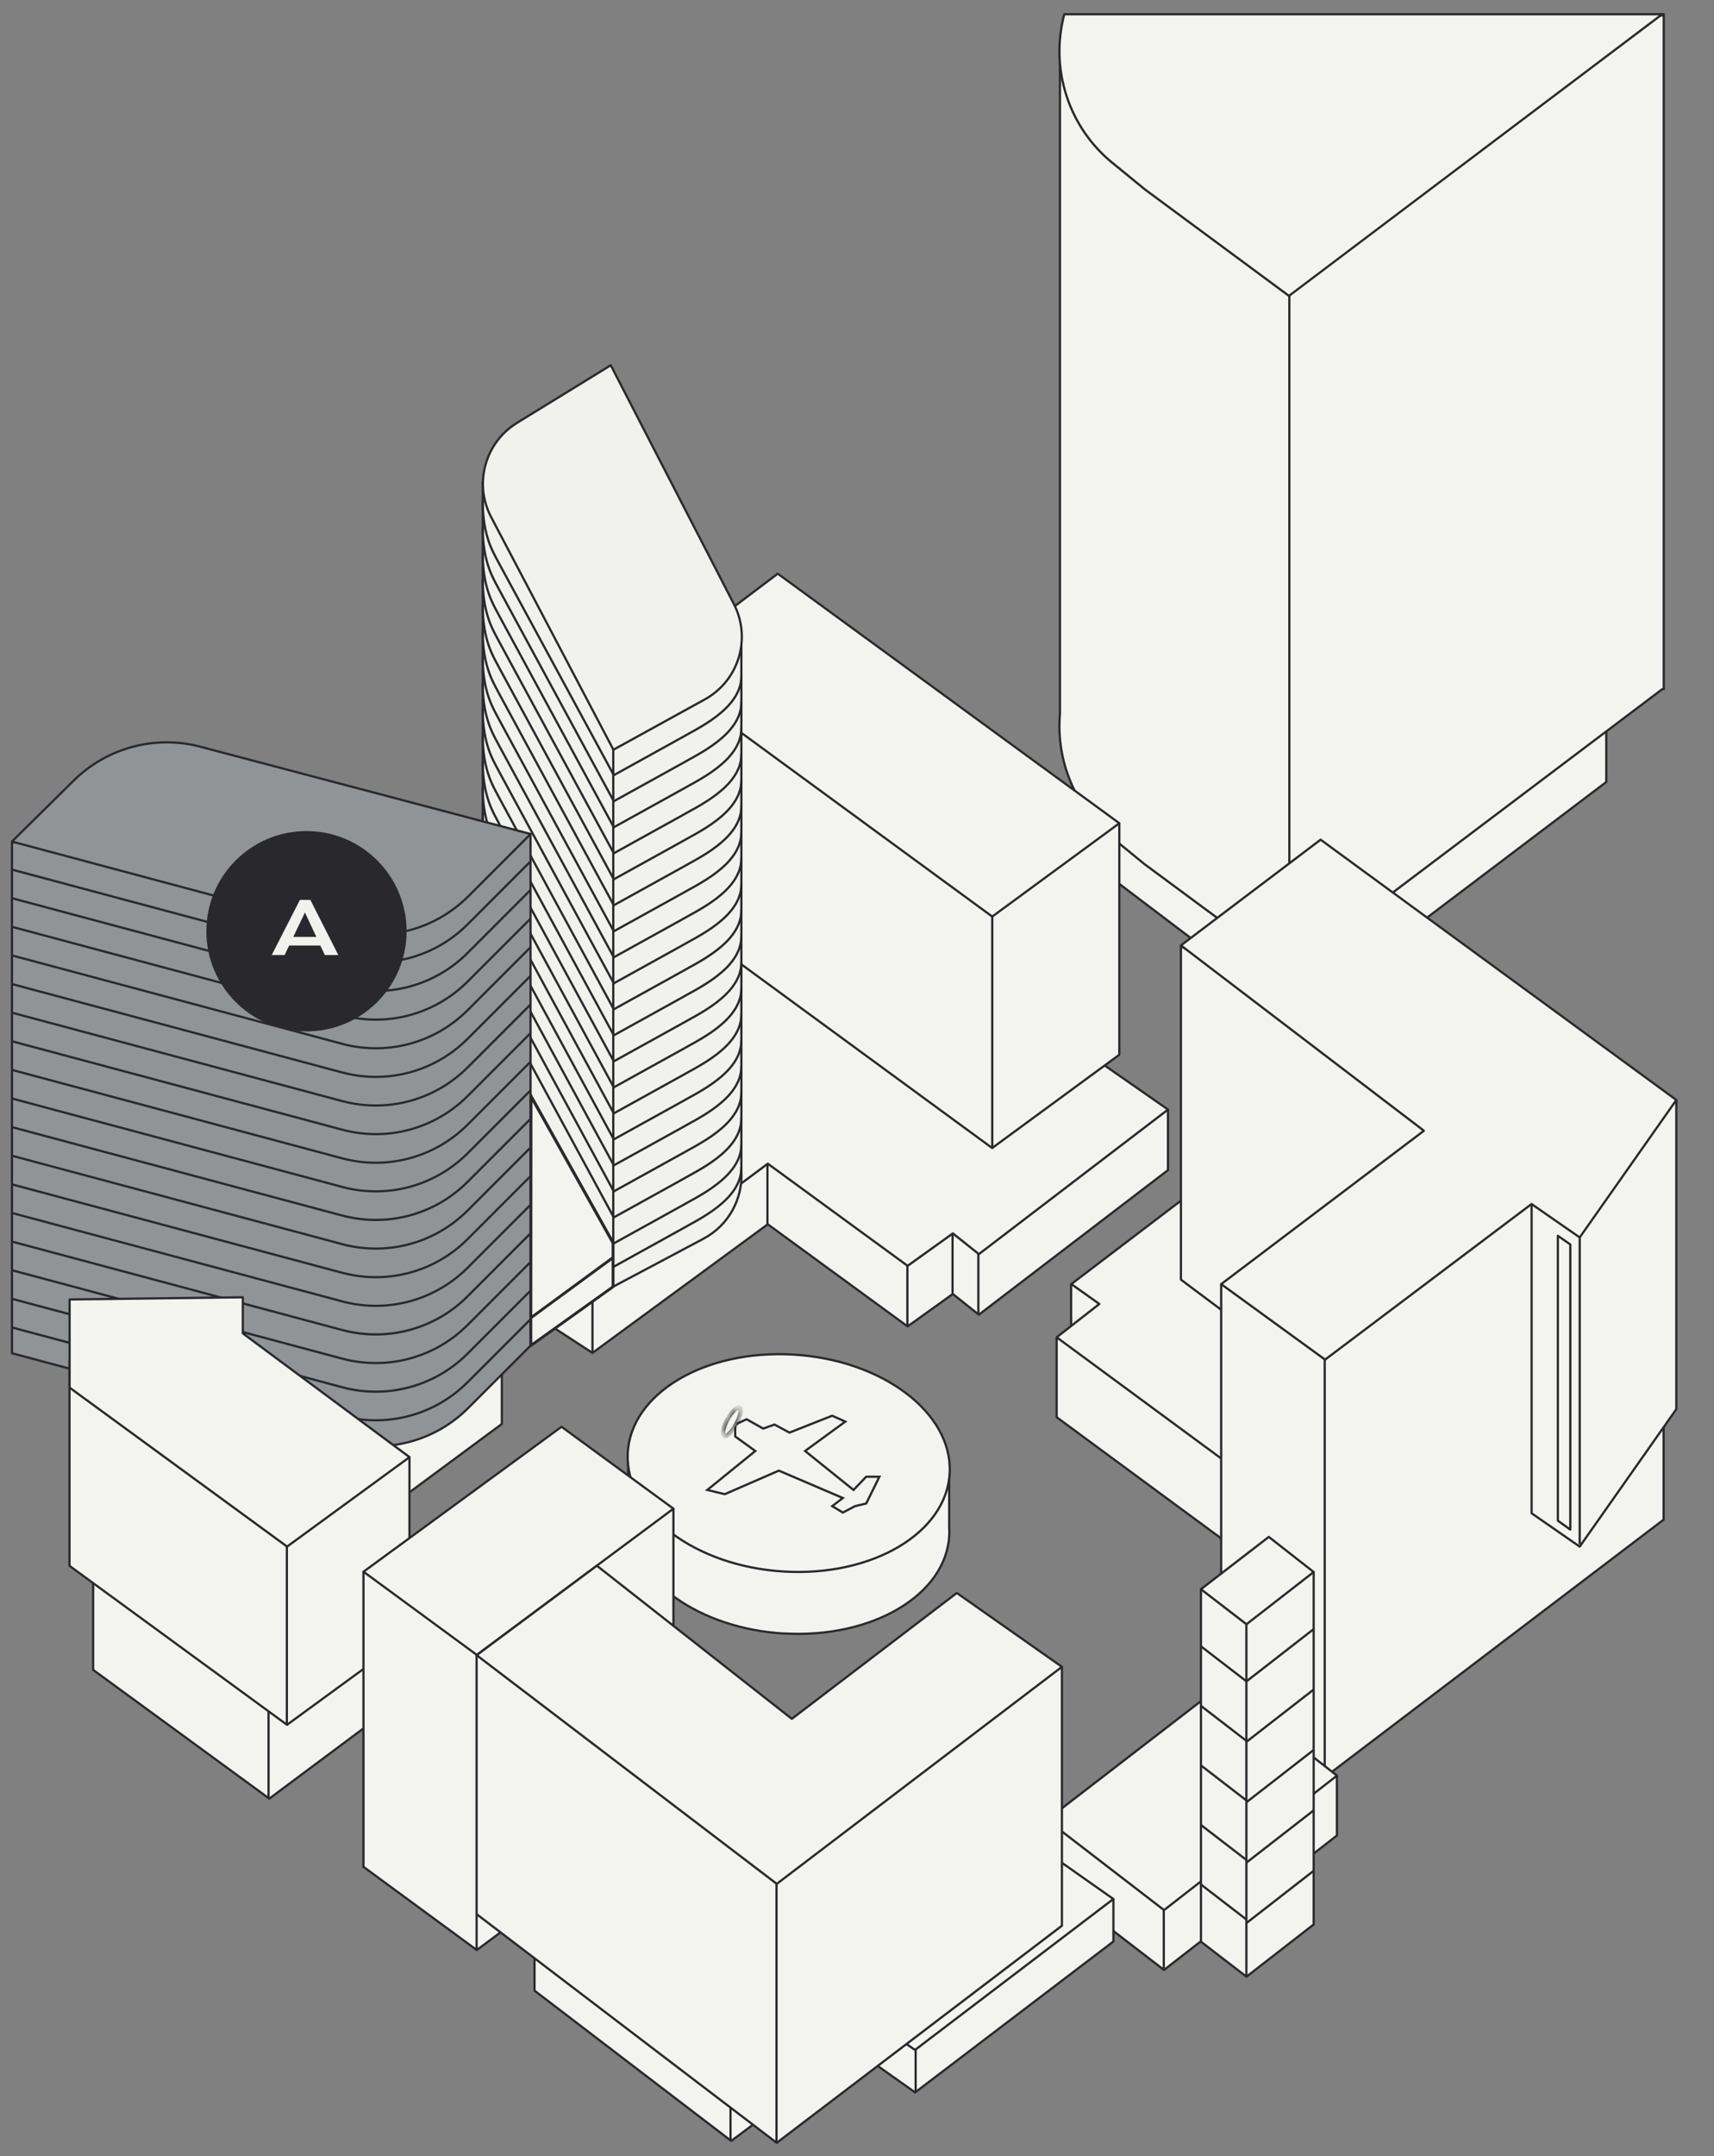 <?xml version="1.0" encoding="UTF-8"?> <svg xmlns="http://www.w3.org/2000/svg" width="237" height="298" viewBox="0 0 237 298" fill="none"><rect x="0" y="0" width="237" height="298" fill="#808080" stroke="none"/><path d="M225.025 8.603C225.025 7.847 225.619 7.476 226.803 7.476C227.987 7.476 228.587 7.852 228.587 8.603C228.587 8.851 228.52 9.055 228.387 9.212C228.254 9.369 228.064 9.469 227.816 9.512V9.559C228.458 9.688 228.782 10.035 228.782 10.606C228.782 11.024 228.63 11.338 228.33 11.547C228.03 11.752 227.521 11.852 226.803 11.852C226.085 11.852 225.586 11.752 225.286 11.547C224.987 11.338 224.839 11.024 224.839 10.606C224.839 10.04 225.158 9.688 225.8 9.559V9.512C225.553 9.469 225.362 9.369 225.229 9.212C225.096 9.05 225.025 8.846 225.025 8.603ZM226.071 9.165C226.214 9.26 226.456 9.303 226.803 9.303C227.15 9.303 227.398 9.255 227.54 9.165C227.683 9.065 227.759 8.917 227.759 8.722C227.759 8.527 227.688 8.385 227.54 8.304C227.393 8.218 227.146 8.175 226.803 8.175C226.461 8.175 226.223 8.218 226.076 8.304C225.928 8.385 225.857 8.523 225.857 8.722C225.857 8.922 225.928 9.065 226.071 9.165ZM227.926 10.506C227.926 10.059 227.555 9.835 226.808 9.835C226.061 9.835 225.69 10.059 225.69 10.506C225.69 10.715 225.771 10.877 225.933 10.981C226.099 11.086 226.39 11.138 226.808 11.138C227.227 11.138 227.517 11.086 227.678 10.981C227.845 10.877 227.926 10.715 227.926 10.506ZM224.045 7.567V11.757H223.217V9.065H222.547V8.447H222.766C223.103 8.447 223.27 8.256 223.27 7.881V7.562H224.04L224.045 7.567Z" fill="#909294"></path><path d="M222.101 108.07V97.674L151.549 105.978V119.713L179.099 140.591L222.101 108.07Z" fill="#F3F4F0"></path><path d="M151.57 106.131L222.122 97.827L222.084 97.523L151.536 105.826L151.57 106.131ZM151.708 119.713V105.978H151.398V119.713H151.708ZM179.201 140.467L151.646 119.594L151.46 119.841L179.015 140.715L179.201 140.467ZM222.012 107.952L179.015 140.467L179.201 140.715L222.193 108.199L222.008 107.952H222.012ZM221.951 97.675V108.076H222.26V97.675H221.951ZM151.555 105.978L151.536 105.826L151.398 105.84V105.978H151.551H151.555ZM151.555 119.713H151.403V119.789L151.465 119.837L151.56 119.713H151.555ZM179.106 140.586L179.015 140.71L179.106 140.781L179.201 140.71L179.106 140.586ZM222.108 108.071L222.198 108.195L222.26 108.147V108.071H222.108ZM222.108 97.67H222.26V97.499L222.084 97.518L222.103 97.67H222.108Z" fill="#29292D"></path><path fill-rule="evenodd" clip-rule="evenodd" d="M230.06 2.126L146.567 8.052V98.635C146.001 105.132 148.655 111.585 153.82 115.804L158.305 119.466L178.227 134.185L229.822 95.268L230.06 95.235V2.126Z" fill="#F3F4F0"></path><path d="M229.902 2.125V95.224H230.212V2.125H229.902ZM230.036 95.077L229.798 95.11L229.841 95.415L230.078 95.381L230.036 95.077ZM229.726 95.139L178.131 134.055L178.316 134.303L229.912 95.386L229.726 95.139ZM178.316 134.055L158.394 119.336L158.209 119.583L178.131 134.303L178.316 134.055ZM158.394 119.341L153.914 115.679L153.719 115.917L158.204 119.579L158.394 119.341ZM153.914 115.679C148.792 111.494 146.158 105.088 146.719 98.644L146.41 98.615C145.839 105.159 148.512 111.665 153.719 115.917L153.914 115.679ZM146.719 98.629V8.051H146.41V98.634H146.719V98.629ZM146.576 8.203L230.069 2.277L230.045 1.973L146.552 7.898L146.576 8.203ZM230.055 95.224L230.078 95.376L230.212 95.357V95.224H230.059H230.055ZM229.817 95.258L229.798 95.105H229.755L229.726 95.134L229.817 95.258ZM178.221 134.174L178.131 134.298L178.226 134.364L178.316 134.293L178.221 134.169V134.174ZM158.299 119.455L158.204 119.574H158.209L158.299 119.455ZM146.562 98.625L146.714 98.639V98.625H146.562ZM230.059 2.125H230.212V1.958L230.045 1.973L230.055 2.125H230.059ZM146.567 8.051L146.557 7.898L146.415 7.908V8.051H146.567Z" fill="#29292D"></path><path d="M229.829 1.973L178.228 40.895L158.306 26.175L153.822 22.518C147.763 17.567 145.156 9.535 147.163 1.973H229.829Z" fill="#F3F4F0"></path><path d="M178.127 40.895V134.175H178.436V40.895H178.127Z" fill="#29292D"></path><path d="M148.109 177.481V184.758L156.922 186.413L171.917 183.55L148.109 177.481Z" fill="#F3F4F0"></path><path d="M171.887 183.397L156.892 186.26L156.949 186.564L171.944 183.701L171.887 183.397ZM156.949 186.26L148.137 184.605L148.08 184.909L156.892 186.564L156.949 186.26ZM148.07 177.628L171.878 183.697L171.954 183.397L148.146 177.329L148.07 177.628ZM148.26 184.757V177.481H147.951V184.757H148.26ZM156.916 186.412L156.887 186.564C156.887 186.564 156.925 186.564 156.944 186.564L156.916 186.412ZM171.916 183.549L171.944 183.701C172.015 183.687 172.068 183.625 172.073 183.554C172.073 183.483 172.025 183.416 171.958 183.402L171.92 183.554L171.916 183.549ZM148.108 177.476L148.146 177.329C148.099 177.314 148.051 177.329 148.013 177.357C147.975 177.386 147.956 177.433 147.956 177.481H148.108V177.476ZM148.108 184.752H147.956C147.956 184.828 148.008 184.89 148.084 184.905L148.113 184.752H148.108Z" fill="#29292D"></path><path d="M175.858 217.768L146.105 195.858V184.848L160.016 192.22L175.858 194.526V217.768Z" fill="#F3F4F0"></path><path d="M175.879 194.373L160.038 192.066L159.99 192.371L175.837 194.677L175.879 194.373ZM145.951 184.847V195.857H146.26V184.847H145.951ZM160.085 192.081L146.179 184.709L146.032 184.98L159.943 192.352L160.085 192.081ZM176.013 217.762V194.525H175.703V217.762H176.013ZM146.018 195.98L175.77 217.886L175.951 217.638L146.198 195.733L146.018 195.98ZM146.108 184.847L146.179 184.709C146.132 184.685 146.075 184.685 146.027 184.709C145.98 184.738 145.951 184.785 145.951 184.842H146.103L146.108 184.847ZM160.014 192.219L159.943 192.357C159.943 192.357 159.976 192.371 159.99 192.371L160.014 192.219ZM175.856 194.525H176.008C176.008 194.449 175.951 194.383 175.875 194.373L175.851 194.525H175.856ZM175.856 217.762L175.765 217.886C175.813 217.919 175.875 217.924 175.927 217.9C175.979 217.871 176.013 217.819 176.013 217.762H175.86H175.856ZM146.103 195.857H145.951C145.951 195.904 145.975 195.952 146.013 195.98L146.103 195.857Z" fill="#29292D"></path><path d="M175.858 206.719L146.105 184.814L152.003 180.21L148.127 177.457L163.745 165.582V176.781L175.858 185.813V206.719Z" fill="#F3F4F0"></path><path d="M163.898 176.782V165.582H163.589V176.782H163.898ZM175.954 185.689L163.841 176.658L163.655 176.906L175.768 185.937L175.954 185.689ZM151.913 180.087L146.016 184.691L146.206 184.933L152.103 180.33L151.913 180.087ZM148.042 177.581L151.918 180.334L152.099 180.082L148.223 177.329L148.042 177.581ZM163.655 165.458L148.042 177.334L148.227 177.581L163.841 165.706L163.655 165.458ZM176.016 206.72V185.813H175.706V206.72H176.016ZM146.021 184.938L175.773 206.843L175.954 206.596L146.202 184.691L146.021 184.938ZM163.75 176.782H163.598C163.598 176.829 163.622 176.877 163.66 176.906L163.75 176.782ZM152.008 180.211L152.103 180.334C152.142 180.306 152.165 180.258 152.161 180.211C152.161 180.163 152.137 180.116 152.099 180.087L152.008 180.211ZM148.132 177.457L148.042 177.334C147.999 177.362 147.98 177.41 147.98 177.457C147.98 177.505 148.004 177.552 148.047 177.581L148.137 177.457H148.132ZM163.75 165.582H163.903C163.903 165.525 163.869 165.468 163.817 165.444C163.765 165.42 163.703 165.425 163.655 165.458L163.75 165.582ZM175.863 185.813H176.016C176.016 185.766 175.992 185.718 175.954 185.689L175.859 185.813H175.863ZM175.863 206.72L175.773 206.843C175.821 206.876 175.882 206.881 175.935 206.857C175.987 206.829 176.02 206.777 176.02 206.72H175.868H175.863ZM146.111 184.814L146.016 184.691C145.983 184.719 145.959 184.767 145.959 184.814C145.959 184.862 145.983 184.91 146.021 184.938L146.111 184.814Z" fill="#29292D"></path><path d="M131.747 178.832L125.502 183.312L106.16 169.192L81.92 186.969L69.389 178.832V143.663L161.499 153.36V161.716L135.342 181.695L131.747 178.832Z" fill="#F3F4F0"></path><path d="M69.306 178.96L81.837 187.097L82.008 186.841L69.477 178.699L69.306 178.96ZM69.234 143.663V178.832H69.543V143.663H69.234ZM106.073 169.315L125.41 183.435L125.59 183.188L106.253 169.068L106.073 169.315ZM82.013 187.093L106.258 169.315L106.073 169.068L81.832 186.845L82.013 187.093ZM161.516 153.203L69.406 143.506L69.372 143.81L161.482 153.507L161.516 153.198V153.203ZM161.654 161.711V153.355H161.345V161.711H161.654ZM135.44 181.814L161.592 161.835L161.406 161.587L135.254 181.566L135.44 181.814ZM131.649 178.946L135.249 181.809L135.44 181.566L131.844 178.703L131.649 178.946ZM125.595 183.431L131.84 178.951L131.659 178.699L125.415 183.179L125.595 183.431ZM69.391 178.822H69.234C69.234 178.875 69.263 178.922 69.306 178.951L69.391 178.822ZM106.163 169.187L106.253 169.063C106.201 169.025 106.125 169.025 106.073 169.063L106.163 169.187ZM81.923 186.964L81.837 187.093C81.894 187.131 81.961 187.126 82.013 187.088L81.923 186.964ZM69.391 143.658L69.406 143.506C69.363 143.501 69.32 143.515 69.287 143.544C69.253 143.572 69.234 143.615 69.234 143.658H69.391ZM161.501 153.355H161.654C161.654 153.274 161.597 153.208 161.516 153.203L161.497 153.355H161.501ZM161.501 161.711L161.597 161.835C161.635 161.806 161.658 161.759 161.658 161.711H161.506H161.501ZM135.349 181.69L135.254 181.809C135.311 181.852 135.387 181.856 135.444 181.809L135.349 181.685V181.69ZM131.754 178.827L131.849 178.708C131.792 178.665 131.716 178.661 131.664 178.703L131.754 178.827ZM125.51 183.307L125.419 183.431C125.472 183.469 125.548 183.469 125.6 183.431L125.51 183.307Z" fill="#29292D"></path><path d="M131.746 170.462L125.502 174.942L106.17 160.822L81.963 178.808L65.246 167.537L98.308 124.492L149.676 145.118L161.499 153.346L135.346 173.325L131.746 170.462Z" fill="#F3F4F0"></path><path d="M65.157 167.665L81.879 178.937L82.05 178.68L65.328 167.409L65.157 167.665ZM98.181 124.397L65.119 167.442L65.362 167.627L98.424 124.583L98.177 124.397H98.181ZM106.076 160.945L125.413 175.065L125.594 174.818L106.257 160.698L106.076 160.945ZM82.055 178.932L106.257 160.945L106.071 160.698L81.869 178.684L82.05 178.932H82.055ZM149.729 144.971L98.367 124.345L98.253 124.63L149.62 145.256L149.734 144.971H149.729ZM161.59 153.212L149.763 144.985L149.587 145.237L161.414 153.465L161.59 153.212ZM135.443 173.444L161.6 153.465L161.41 153.217L135.258 173.196L135.443 173.444ZM131.657 170.576L135.253 173.439L135.443 173.196L131.848 170.329L131.657 170.571V170.576ZM125.599 175.061L131.843 170.581L131.662 170.329L125.418 174.809L125.599 175.061ZM65.248 167.532L65.124 167.437C65.095 167.47 65.086 167.513 65.095 167.556C65.1 167.599 65.124 167.637 65.162 167.661L65.248 167.532ZM106.171 160.817L106.261 160.693C106.204 160.651 106.133 160.655 106.076 160.693L106.171 160.817ZM81.969 178.803L81.883 178.932C81.936 178.97 82.007 178.965 82.059 178.932L81.969 178.808V178.803ZM98.31 124.488L98.367 124.345C98.3 124.321 98.229 124.34 98.186 124.392L98.31 124.488ZM149.677 145.113L149.763 144.985C149.763 144.985 149.744 144.971 149.734 144.966L149.677 145.109V145.113ZM161.505 153.341L161.6 153.465C161.638 153.436 161.662 153.388 161.657 153.341C161.657 153.293 161.633 153.246 161.59 153.217L161.5 153.346L161.505 153.341ZM135.353 173.32L135.258 173.439C135.315 173.482 135.391 173.482 135.448 173.439L135.353 173.315V173.32ZM131.757 170.457L131.852 170.333C131.795 170.291 131.719 170.291 131.667 170.333L131.757 170.457ZM125.513 174.937L125.423 175.061C125.48 175.099 125.551 175.099 125.603 175.061L125.513 174.937Z" fill="#29292D"></path><path d="M90.268 124.306L137.198 158.657L154.775 145.76V113.791L90.268 92.314V124.306Z" fill="#F3F4F0"></path><path d="M154.617 113.791V145.76H154.926V113.791H154.617ZM90.219 92.462L154.722 113.939L154.821 113.644L90.314 92.167L90.219 92.462ZM154.679 145.636L137.101 158.534L137.282 158.781L154.864 145.883L154.679 145.636ZM90.418 124.311V92.314H90.109V124.311H90.418ZM137.282 158.534L90.357 124.188L90.176 124.435L137.101 158.781L137.282 158.534ZM154.769 113.796H154.921C154.921 113.73 154.878 113.673 154.817 113.649L154.764 113.796H154.769ZM154.769 145.765L154.864 145.888C154.902 145.86 154.926 145.812 154.926 145.765H154.774H154.769ZM90.266 92.319L90.314 92.172C90.266 92.157 90.214 92.162 90.176 92.191C90.133 92.219 90.114 92.267 90.114 92.314H90.266V92.319ZM90.266 124.316H90.114C90.114 124.364 90.138 124.411 90.176 124.44L90.266 124.316ZM137.192 158.662L137.101 158.786C137.158 158.824 137.23 158.824 137.282 158.786L137.192 158.662Z" fill="#29292D"></path><path d="M137.047 126.671V158.563H137.356V126.671H137.047Z" fill="#29292D"></path><path d="M135.127 173.291V181.547H135.436V173.291H135.127Z" fill="#29292D"></path><path d="M131.561 170.524V178.78H131.865V170.524H131.561Z" fill="#29292D"></path><path d="M125.314 174.942V183.198H125.624V174.942H125.314Z" fill="#29292D"></path><path d="M105.966 160.921V169.177H106.27V160.921H105.966Z" fill="#29292D"></path><path d="M81.769 178.765V187.026H82.079V178.765H81.769Z" fill="#29292D"></path><path d="M90.268 92.324L137.198 126.67L154.775 113.772L107.541 79.279L90.268 92.324Z" fill="#F3F4F0"></path><path d="M154.685 113.649L137.107 126.547L137.288 126.794L154.865 113.897L154.685 113.649ZM107.45 79.403L154.685 113.897L154.865 113.649L107.631 79.156L107.45 79.403ZM90.367 92.448L107.636 79.403L107.45 79.156L90.182 92.201L90.367 92.448ZM137.293 126.547L90.367 92.201L90.187 92.448L137.112 126.794L137.293 126.547ZM154.78 113.778L154.87 113.901C154.913 113.873 154.932 113.825 154.932 113.778C154.932 113.73 154.908 113.682 154.87 113.654L154.78 113.778ZM107.545 79.284L107.636 79.16C107.579 79.117 107.503 79.122 107.45 79.16L107.545 79.284ZM90.277 92.329L90.182 92.205C90.144 92.234 90.12 92.281 90.12 92.329C90.12 92.377 90.144 92.424 90.182 92.453L90.272 92.329H90.277ZM137.202 126.675L137.112 126.799C137.169 126.842 137.24 126.842 137.293 126.799L137.202 126.675Z" fill="#29292D"></path><path fill-rule="evenodd" clip-rule="evenodd" d="M66.756 66.605H84.619V87.411H102.519V161.92C102.724 165.644 100.793 169.32 97.288 171.185L84.642 177.9L67.93 146.045C67.094 144.452 66.732 142.726 66.808 141.038H66.761V66.605" fill="#F1F1ED"></path><path d="M66.599 66.604V141.028H66.908V66.604H66.599ZM66.751 141.185H66.798V140.875H66.751V141.185ZM66.646 141.023C66.57 142.735 66.936 144.49 67.787 146.112L68.063 145.969C67.24 144.4 66.884 142.697 66.96 141.037L66.651 141.023H66.646ZM67.787 146.112L84.504 177.966L84.775 177.823L68.063 145.969L67.787 146.112ZM84.709 178.032L97.354 171.317L97.212 171.046L84.566 177.761L84.709 178.032ZM97.354 171.317C100.912 169.424 102.876 165.691 102.666 161.91L102.357 161.929C102.557 165.596 100.659 169.215 97.207 171.046L97.349 171.317H97.354ZM102.357 87.411V161.92H102.666V87.406H102.357V87.411ZM84.613 87.568H102.514V87.259H84.613V87.568ZM84.766 87.411V66.604H84.457V87.411H84.766ZM84.613 66.452H66.751V66.761H84.613V66.452ZM66.751 141.032H66.599C66.599 141.118 66.67 141.189 66.751 141.189V141.032ZM66.798 141.032H66.95C66.95 140.999 66.936 140.956 66.908 140.928C66.879 140.899 66.836 140.88 66.798 140.88V141.032ZM84.632 177.895L84.499 177.966C84.518 178.004 84.552 178.028 84.59 178.042C84.628 178.056 84.671 178.051 84.704 178.032L84.632 177.895ZM102.509 161.915H102.357V161.925L102.509 161.915ZM102.509 87.406H102.662C102.662 87.32 102.595 87.254 102.509 87.254V87.406ZM84.609 87.406H84.457C84.457 87.492 84.528 87.563 84.609 87.563V87.406ZM66.746 66.6V66.443C66.66 66.443 66.594 66.514 66.594 66.6H66.746ZM84.609 66.6H84.761C84.761 66.514 84.694 66.443 84.609 66.443V66.6Z" fill="#29292D"></path><path d="M84.644 103.548V177.51H84.954V103.548H84.644Z" fill="#29292D"></path><path d="M101.475 83.469L84.454 50.483L71.49 58.444C67.058 61.164 65.493 66.857 67.914 71.461L84.825 103.615L97.461 96.657C102.146 94.075 103.929 88.23 101.475 83.474" fill="#F1F1ED"></path><path d="M101.609 83.402C104.101 88.234 102.294 94.169 97.533 96.79L97.386 96.519C101.999 93.979 103.754 88.224 101.338 83.545L101.609 83.402ZM67.776 71.532C65.318 66.857 66.906 61.078 71.405 58.31L71.567 58.577C67.206 61.254 65.665 66.857 68.047 71.389L67.776 71.532ZM71.405 58.31L84.369 50.349L84.531 50.611L71.567 58.572L71.405 58.306V58.31ZM84.683 103.685L67.776 71.532L68.047 71.389L84.954 103.543L84.683 103.685ZM97.533 96.79L84.897 103.747L84.75 103.476L97.386 96.519L97.533 96.79ZM84.593 50.416L101.609 83.407L101.338 83.549L84.322 50.559L84.593 50.416ZM84.826 103.619L84.897 103.752C84.859 103.771 84.821 103.776 84.778 103.766C84.736 103.757 84.707 103.728 84.683 103.69L84.821 103.619H84.826ZM84.455 50.492L84.374 50.359C84.412 50.335 84.455 50.33 84.498 50.34C84.541 50.354 84.574 50.378 84.593 50.416L84.455 50.487V50.492Z" fill="#29292D"></path><path d="M69.117 77.742C68.746 77.024 68.199 76.139 67.738 74.813C67.277 73.49 66.906 71.731 66.906 69.296H66.597C66.597 71.764 66.972 73.557 67.443 74.912C67.914 76.268 68.48 77.186 68.841 77.885L69.117 77.742ZM85.006 107.057L69.112 77.737L68.841 77.885L84.735 107.204L85.006 107.057ZM93.999 102.258C95.198 101.55 97.367 100.508 99.221 99.077C101.076 97.645 102.669 95.79 102.669 93.431H102.36C102.36 95.643 100.867 97.417 99.031 98.834C97.195 100.247 95.07 101.264 93.843 101.997L93.999 102.263V102.258ZM84.945 107.266L93.995 102.258L93.847 101.987L84.797 106.995L84.945 107.266ZM66.906 69.291C66.906 69.206 66.835 69.139 66.754 69.139C66.673 69.139 66.601 69.21 66.601 69.291H66.911H66.906ZM68.979 77.809L68.841 77.88L68.975 77.809H68.979ZM102.669 93.427C102.669 93.341 102.603 93.27 102.517 93.27C102.432 93.27 102.365 93.341 102.365 93.427H102.674H102.669ZM93.923 102.12L93.999 102.253L93.919 102.12H93.923ZM84.873 107.128L84.735 107.199C84.754 107.238 84.788 107.261 84.826 107.276C84.868 107.285 84.911 107.28 84.945 107.261L84.873 107.128Z" fill="#29292D"></path><path d="M69.117 81.338C68.746 80.625 68.199 79.735 67.738 78.409C67.277 77.086 66.906 75.327 66.906 72.892H66.597C66.597 75.36 66.972 77.153 67.443 78.508C67.914 79.864 68.48 80.782 68.841 81.481L69.117 81.338ZM85.006 110.658L69.112 81.338L68.841 81.486L84.735 110.805L85.006 110.658ZM93.999 105.859C95.198 105.15 97.367 104.109 99.221 102.677C101.076 101.246 102.669 99.391 102.669 97.032H102.36C102.36 99.244 100.867 101.018 99.031 102.435C97.195 103.852 95.07 104.87 93.843 105.597L93.999 105.864V105.859ZM84.945 110.867L93.995 105.859L93.847 105.588L84.797 110.596L84.945 110.867ZM66.906 72.892C66.906 72.806 66.835 72.735 66.754 72.735C66.673 72.735 66.601 72.806 66.601 72.892H66.911H66.906ZM68.979 81.409L68.841 81.481L68.975 81.409H68.979ZM102.669 97.027C102.669 96.942 102.603 96.875 102.517 96.875C102.432 96.875 102.365 96.947 102.365 97.027H102.674H102.669ZM93.923 105.721L93.999 105.854L93.919 105.721H93.923ZM84.873 110.729L84.735 110.805C84.754 110.843 84.788 110.867 84.826 110.881C84.868 110.895 84.911 110.886 84.945 110.867L84.873 110.729Z" fill="#29292D"></path><path d="M69.117 84.934C68.746 84.221 68.199 83.331 67.738 82.004C67.277 80.682 66.906 78.923 66.906 76.488H66.597C66.597 78.956 66.972 80.749 67.443 82.104C67.914 83.46 68.48 84.377 68.841 85.077L69.117 84.934ZM85.006 114.253L69.112 84.934L68.841 85.081L84.735 114.401L85.006 114.253ZM93.999 109.455C95.198 108.746 97.367 107.705 99.221 106.273C101.076 104.842 102.669 102.987 102.669 100.628H102.36C102.36 102.839 100.867 104.618 99.031 106.031C97.195 107.448 95.07 108.466 93.843 109.193L93.999 109.46V109.455ZM84.945 114.463L93.995 109.455L93.847 109.184L84.797 114.192L84.945 114.463ZM66.906 76.488C66.906 76.402 66.835 76.335 66.754 76.335C66.673 76.335 66.601 76.407 66.601 76.488H66.911H66.906ZM68.979 85.005L68.841 85.077L68.975 85.005H68.979ZM102.669 100.623C102.669 100.538 102.603 100.471 102.517 100.471C102.432 100.471 102.365 100.542 102.365 100.623H102.674H102.669ZM93.923 109.322L93.999 109.455L93.919 109.322H93.923ZM84.873 114.329L84.735 114.401C84.754 114.439 84.788 114.463 84.826 114.477C84.868 114.486 84.911 114.482 84.945 114.463L84.873 114.329Z" fill="#29292D"></path><path d="M69.117 88.529C68.746 87.816 68.199 86.926 67.738 85.599C67.277 84.277 66.906 82.518 66.906 80.083H66.597C66.597 82.551 66.972 84.344 67.443 85.699C67.914 87.055 68.48 87.972 68.841 88.672L69.117 88.529ZM85.006 117.848L69.112 88.529L68.841 88.676L84.735 117.996L85.006 117.848ZM93.999 113.05C95.198 112.341 97.367 111.3 99.221 109.868C101.076 108.437 102.669 106.582 102.669 104.223H102.36C102.36 106.434 100.867 108.213 99.031 109.626C97.195 111.043 95.07 112.056 93.843 112.788L93.999 113.054V113.05ZM84.945 118.058L93.995 113.05L93.847 112.779L84.797 117.786L84.945 118.058ZM66.906 80.083C66.906 79.997 66.835 79.93 66.754 79.93C66.673 79.93 66.601 80.002 66.601 80.083H66.911H66.906ZM68.979 88.6L68.841 88.672L68.975 88.6H68.979ZM102.669 104.218C102.669 104.133 102.603 104.066 102.517 104.066C102.432 104.066 102.365 104.137 102.365 104.218H102.674H102.669ZM93.923 112.917L93.999 113.05L93.919 112.917H93.923ZM84.873 117.924L84.735 117.996C84.754 118.034 84.788 118.058 84.826 118.072C84.868 118.086 84.911 118.077 84.945 118.058L84.873 117.924Z" fill="#29292D"></path><path d="M69.117 92.124C68.746 91.411 68.199 90.522 67.738 89.195C67.277 87.873 66.906 86.113 66.906 83.678H66.597C66.597 86.146 66.972 87.939 67.443 89.294C67.914 90.65 68.48 91.568 68.841 92.267L69.117 92.124ZM85.006 121.444L69.112 92.124L68.841 92.272L84.735 121.591L85.006 121.444ZM93.999 116.645C95.198 115.936 97.367 114.895 99.221 113.463C101.076 112.032 102.669 110.177 102.669 107.818H102.36C102.36 110.03 100.867 111.804 99.031 113.221C97.195 114.638 95.07 115.651 93.843 116.384L93.999 116.65V116.645ZM84.945 121.653L93.995 116.645L93.847 116.374L84.797 121.382L84.945 121.653ZM66.906 83.678C66.906 83.592 66.835 83.521 66.754 83.521C66.673 83.521 66.601 83.592 66.601 83.678H66.911H66.906ZM68.979 92.196L68.841 92.267L68.975 92.196H68.979ZM102.669 107.814C102.669 107.728 102.603 107.661 102.517 107.661C102.432 107.661 102.365 107.733 102.365 107.814H102.674H102.669ZM93.923 116.507L93.999 116.64L93.919 116.507H93.923ZM84.873 121.515L84.735 121.591C84.754 121.629 84.788 121.653 84.826 121.667C84.868 121.681 84.911 121.672 84.945 121.653L84.873 121.52V121.515Z" fill="#29292D"></path><path d="M69.117 95.715C68.746 95.001 68.199 94.112 67.738 92.785C67.277 91.463 66.906 89.704 66.906 87.269H66.597C66.597 89.737 66.972 91.53 67.443 92.885C67.914 94.24 68.48 95.158 68.841 95.858L69.117 95.715ZM85.006 125.034L69.112 95.715L68.841 95.862L84.735 125.182L85.006 125.034ZM93.999 120.236C95.198 119.527 97.367 118.486 99.221 117.054C101.076 115.623 102.669 113.768 102.669 111.409H102.36C102.36 113.62 100.867 115.394 99.031 116.811C97.195 118.229 95.07 119.242 93.843 119.974L93.999 120.24V120.236ZM84.945 125.243L93.995 120.236L93.847 119.965L84.797 124.972L84.945 125.243ZM66.906 87.269C66.906 87.183 66.835 87.112 66.754 87.112C66.673 87.112 66.601 87.183 66.601 87.269H66.911H66.906ZM68.979 95.786L68.841 95.858L68.975 95.786H68.979ZM102.669 111.404C102.669 111.319 102.603 111.252 102.517 111.252C102.432 111.252 102.365 111.323 102.365 111.404H102.674H102.669ZM93.923 120.098L93.999 120.231L93.919 120.098H93.923ZM84.873 125.106L84.735 125.182C84.754 125.22 84.788 125.243 84.826 125.258C84.868 125.272 84.911 125.263 84.945 125.243L84.873 125.11V125.106Z" fill="#29292D"></path><path d="M69.117 99.31C68.746 98.597 68.199 97.708 67.738 96.381C67.277 95.059 66.906 93.299 66.906 90.864H66.597C66.597 93.332 66.972 95.125 67.443 96.481C67.914 97.836 68.48 98.754 68.841 99.453L69.117 99.31ZM85.006 128.63L69.112 99.31L68.841 99.458L84.735 128.777L85.006 128.63ZM93.999 123.831C95.198 123.123 97.367 122.081 99.221 120.65C101.076 119.218 102.669 117.363 102.669 115.004H102.36C102.36 117.216 100.867 118.99 99.031 120.407C97.195 121.824 95.07 122.837 93.843 123.57L93.999 123.836V123.831ZM84.945 128.839L93.995 123.831L93.847 123.56L84.797 128.568L84.945 128.839ZM66.906 90.864C66.906 90.778 66.835 90.712 66.754 90.712C66.673 90.712 66.601 90.783 66.601 90.864H66.911H66.906ZM68.979 99.382L68.841 99.453L68.975 99.382H68.979ZM102.669 115C102.669 114.914 102.603 114.848 102.517 114.848C102.432 114.848 102.365 114.919 102.365 115H102.674H102.669ZM93.923 123.693L93.999 123.826L93.919 123.693H93.923ZM84.873 128.701L84.735 128.777C84.754 128.815 84.788 128.839 84.826 128.853C84.868 128.868 84.911 128.858 84.945 128.839L84.873 128.701Z" fill="#29292D"></path><path d="M69.117 102.906C68.746 102.188 68.199 101.303 67.738 99.976C67.277 98.654 66.906 96.894 66.906 94.459H66.597C66.597 96.928 66.972 98.721 67.443 100.076C67.914 101.431 68.48 102.349 68.841 103.048L69.117 102.906ZM85.006 132.225L69.112 102.906L68.841 103.053L84.735 132.373L85.006 132.225ZM93.999 127.422C95.198 126.713 97.367 125.672 99.221 124.24C101.076 122.809 102.669 120.954 102.669 118.595H102.36C102.36 120.807 100.867 122.58 99.031 123.998C97.195 125.41 95.07 126.428 93.843 127.16L93.999 127.427V127.422ZM84.945 132.43L93.995 127.422L93.847 127.151L84.797 132.159L84.945 132.43ZM66.906 94.455C66.906 94.369 66.835 94.302 66.754 94.302C66.673 94.302 66.601 94.374 66.601 94.455H66.911H66.906ZM68.979 102.972L68.841 103.044L68.975 102.972H68.979ZM102.669 118.59C102.669 118.505 102.603 118.433 102.517 118.433C102.432 118.433 102.365 118.505 102.365 118.59H102.674H102.669ZM93.923 127.284L93.999 127.422L93.919 127.284H93.923ZM84.873 132.292L84.735 132.363C84.754 132.401 84.788 132.425 84.826 132.439C84.868 132.453 84.911 132.444 84.945 132.425L84.873 132.292Z" fill="#29292D"></path><path d="M69.117 106.501C68.746 105.782 68.199 104.898 67.738 103.571C67.277 102.249 66.906 100.489 66.906 98.054H66.597C66.597 100.523 66.972 102.315 67.443 103.671C67.914 105.026 68.48 105.944 68.841 106.643L69.117 106.501ZM85.006 135.82L69.112 106.501L68.841 106.648L84.735 135.967L85.006 135.82ZM93.999 131.021C95.198 130.313 97.367 129.271 99.221 127.84C101.076 126.408 102.669 124.554 102.669 122.195H102.36C102.36 124.406 100.867 126.18 99.031 127.597C97.195 129.014 95.07 130.027 93.843 130.76L93.999 131.026V131.021ZM84.945 136.029L93.995 131.021L93.847 130.75L84.797 135.758L84.945 136.029ZM66.906 98.054C66.906 97.969 66.835 97.902 66.754 97.902C66.673 97.902 66.601 97.973 66.601 98.054H66.911H66.906ZM68.979 106.572L68.841 106.643L68.975 106.572H68.979ZM102.669 122.19C102.669 122.104 102.603 122.033 102.517 122.033C102.432 122.033 102.365 122.104 102.365 122.19H102.674H102.669ZM93.923 130.883L93.999 131.017L93.919 130.883H93.923ZM84.873 135.891L84.735 135.963C84.754 136.001 84.788 136.025 84.826 136.039C84.868 136.048 84.911 136.044 84.945 136.025L84.873 135.891Z" fill="#29292D"></path><path d="M69.117 110.091C68.746 109.378 68.199 108.488 67.738 107.162C67.277 105.839 66.906 104.08 66.906 101.645H66.597C66.597 104.113 66.972 105.906 67.443 107.261C67.914 108.617 68.48 109.535 68.841 110.234L69.117 110.091ZM85.006 139.411L69.112 110.091L68.841 110.239L84.735 139.558L85.006 139.411ZM93.999 134.612C95.198 133.903 97.367 132.862 99.221 131.43C101.076 129.999 102.669 128.144 102.669 125.78H102.36C102.36 127.992 100.867 129.771 99.031 131.183C97.195 132.6 95.07 133.613 93.843 134.346L93.999 134.612ZM84.945 139.62L93.995 134.612L93.847 134.341L84.797 139.349L84.945 139.62ZM66.906 101.645C66.906 101.559 66.835 101.493 66.754 101.493C66.673 101.493 66.601 101.564 66.601 101.645H66.911H66.906ZM68.979 110.162L68.841 110.234L68.975 110.162H68.979ZM102.669 125.78C102.669 125.695 102.603 125.628 102.517 125.628C102.432 125.628 102.365 125.7 102.365 125.78H102.674H102.669ZM93.923 134.479L93.999 134.612L93.919 134.479H93.923ZM84.873 139.487L84.735 139.558C84.754 139.596 84.788 139.62 84.826 139.634C84.868 139.644 84.911 139.639 84.945 139.62L84.873 139.487Z" fill="#29292D"></path><path d="M69.117 113.687C68.746 112.974 68.199 112.084 67.738 110.758C67.277 109.435 66.906 107.676 66.906 105.241H66.597C66.597 107.709 66.972 109.502 67.443 110.857C67.914 112.213 68.48 113.131 68.841 113.83L69.117 113.687ZM85.006 143.007L69.112 113.687L68.841 113.835L84.735 143.154L85.006 143.007ZM93.999 138.208C95.198 137.499 97.367 136.458 99.221 135.026C101.076 133.595 102.669 131.74 102.669 129.376H102.36C102.36 131.588 100.867 133.367 99.031 134.779C97.195 136.196 95.07 137.214 93.843 137.942L93.999 138.208ZM84.945 143.216L93.995 138.208L93.847 137.937L84.797 142.945L84.945 143.216ZM66.906 105.241C66.906 105.155 66.835 105.089 66.754 105.089C66.673 105.089 66.601 105.16 66.601 105.241H66.911H66.906ZM68.979 113.758L68.841 113.83L68.975 113.758H68.979ZM102.669 129.376C102.669 129.291 102.603 129.224 102.517 129.224C102.432 129.224 102.365 129.296 102.365 129.376H102.674H102.669ZM93.923 138.075L93.999 138.208L93.919 138.075H93.923ZM84.873 143.083L84.735 143.154C84.754 143.192 84.788 143.216 84.826 143.23C84.868 143.244 84.911 143.235 84.945 143.216L84.873 143.083Z" fill="#29292D"></path><path d="M69.117 117.282C68.746 116.569 68.199 115.68 67.738 114.353C67.277 113.031 66.906 111.271 66.906 108.836H66.597C66.597 111.304 66.972 113.097 67.443 114.453C67.914 115.808 68.48 116.726 68.841 117.425L69.117 117.282ZM85.006 146.602L69.112 117.282L68.841 117.43L84.735 146.749L85.006 146.602ZM93.999 141.803C95.198 141.095 97.367 140.053 99.221 138.622C101.076 137.19 102.669 135.335 102.669 132.976H102.36C102.36 135.188 100.867 136.967 99.031 138.379C97.195 139.796 95.07 140.809 93.843 141.542L93.999 141.808V141.803ZM84.945 146.811L93.995 141.803L93.847 141.532L84.797 146.54L84.945 146.811ZM66.906 108.836C66.906 108.75 66.835 108.684 66.754 108.684C66.673 108.684 66.601 108.75 66.601 108.836H66.911H66.906ZM68.979 117.354L68.841 117.425L68.975 117.354H68.979ZM102.669 132.972C102.669 132.886 102.603 132.819 102.517 132.819C102.432 132.819 102.365 132.891 102.365 132.972H102.674H102.669ZM93.923 141.67L93.999 141.803L93.919 141.67H93.923ZM84.873 146.678L84.735 146.754C84.754 146.787 84.788 146.816 84.826 146.83C84.868 146.84 84.911 146.835 84.945 146.816L84.873 146.683V146.678Z" fill="#29292D"></path><path d="M69.117 120.877C68.746 120.164 68.199 119.275 67.738 117.948C67.277 116.626 66.906 114.866 66.906 112.431H66.597C66.597 114.899 66.972 116.692 67.443 118.048C67.914 119.403 68.48 120.321 68.841 121.02L69.117 120.877ZM85.006 150.197L69.112 120.877L68.841 121.025L84.735 150.344L85.006 150.197ZM93.999 145.398C95.198 144.69 97.367 143.648 99.221 142.217C101.076 140.785 102.669 138.93 102.669 136.572H102.36C102.36 138.783 100.867 140.557 99.031 141.974C97.195 143.391 95.07 144.404 93.843 145.137L93.999 145.403V145.398ZM84.945 150.406L93.995 145.398L93.847 145.127L84.797 150.135L84.945 150.406ZM66.906 112.431C66.906 112.346 66.835 112.274 66.754 112.274C66.673 112.274 66.601 112.346 66.601 112.431H66.911H66.906ZM68.979 120.949L68.841 121.02L68.975 120.949H68.979ZM102.669 136.567C102.669 136.481 102.603 136.415 102.517 136.415C102.432 136.415 102.365 136.486 102.365 136.567H102.674H102.669ZM93.923 145.26L93.999 145.393L93.919 145.26H93.923ZM84.873 150.268L84.735 150.344C84.754 150.378 84.788 150.406 84.826 150.42C84.868 150.435 84.911 150.425 84.945 150.406L84.873 150.273V150.268Z" fill="#29292D"></path><path d="M69.117 124.473C68.746 123.76 68.199 122.871 67.738 121.544C67.277 120.222 66.906 118.462 66.906 116.027H66.597C66.597 118.495 66.972 120.288 67.443 121.644C67.914 122.999 68.48 123.917 68.841 124.616L69.117 124.473ZM85.006 153.793L69.112 124.473L68.841 124.621L84.735 153.94L85.006 153.793ZM93.999 148.994C95.198 148.285 97.367 147.244 99.221 145.812C101.076 144.381 102.669 142.526 102.669 140.167H102.36C102.36 142.379 100.867 144.153 99.031 145.57C97.195 146.987 95.07 148 93.843 148.733L93.999 148.999V148.994ZM84.945 154.002L93.995 148.994L93.847 148.723L84.797 153.731L84.945 154.002ZM66.906 116.027C66.906 115.941 66.835 115.875 66.754 115.875C66.673 115.875 66.601 115.946 66.601 116.027H66.911H66.906ZM68.979 124.545L68.841 124.616L68.975 124.545H68.979ZM102.669 140.163C102.669 140.077 102.603 140.01 102.517 140.01C102.432 140.01 102.365 140.082 102.365 140.163H102.674H102.669ZM93.923 148.856L93.999 148.989L93.919 148.856H93.923ZM84.873 153.864L84.735 153.94C84.754 153.978 84.788 154.002 84.826 154.016C84.868 154.03 84.911 154.021 84.945 154.002L84.873 153.869V153.864Z" fill="#29292D"></path><path d="M69.117 128.068C68.746 127.355 68.199 126.465 67.738 125.139C67.277 123.817 66.906 122.057 66.906 119.622H66.597C66.597 122.09 66.972 123.883 67.443 125.238C67.914 126.594 68.48 127.512 68.841 128.211L69.117 128.068ZM85.006 157.388L69.112 128.068L68.841 128.216L84.735 157.535L85.006 157.388ZM93.999 152.589C95.198 151.88 97.367 150.839 99.221 149.407C101.076 147.976 102.669 146.121 102.669 143.762H102.36C102.36 145.974 100.867 147.748 99.031 149.165C97.195 150.582 95.07 151.595 93.843 152.327L93.999 152.594V152.589ZM84.945 157.597L93.995 152.589L93.847 152.318L84.797 157.326L84.945 157.597ZM66.906 119.622C66.906 119.536 66.835 119.47 66.754 119.47C66.673 119.47 66.601 119.541 66.601 119.622H66.911H66.906ZM68.979 128.14L68.841 128.211L68.975 128.14H68.979ZM102.669 143.758C102.669 143.672 102.603 143.605 102.517 143.605C102.432 143.605 102.365 143.677 102.365 143.758H102.674H102.669ZM93.923 152.451L93.999 152.584L93.919 152.451H93.923ZM84.873 157.459L84.735 157.535C84.754 157.573 84.788 157.597 84.826 157.611C84.868 157.625 84.911 157.616 84.945 157.597L84.873 157.464V157.459Z" fill="#29292D"></path><path d="M69.117 131.659C68.746 130.941 68.199 130.056 67.738 128.729C67.277 127.407 66.906 125.647 66.906 123.212H66.597C66.597 125.681 66.972 127.474 67.443 128.829C67.914 130.184 68.48 131.102 68.841 131.801L69.117 131.659ZM85.006 160.978L69.112 131.659L68.841 131.806L84.735 161.126L85.006 160.978ZM93.999 156.18C95.198 155.471 97.367 154.429 99.221 152.998C101.076 151.566 102.669 149.712 102.669 147.353H102.36C102.36 149.564 100.867 151.338 99.031 152.755C97.195 154.168 95.07 155.186 93.843 155.918L93.999 156.184V156.18ZM84.945 161.187L93.995 156.18L93.847 155.909L84.797 160.916L84.945 161.187ZM66.906 123.212C66.906 123.127 66.835 123.06 66.754 123.06C66.673 123.06 66.601 123.132 66.601 123.212H66.911H66.906ZM68.979 131.73L68.841 131.801L68.975 131.73H68.979ZM102.669 147.348C102.669 147.263 102.603 147.191 102.517 147.191C102.432 147.191 102.365 147.263 102.365 147.348H102.674H102.669ZM93.923 156.042L93.999 156.175L93.919 156.042H93.923ZM84.873 161.05L84.735 161.121C84.754 161.159 84.788 161.183 84.826 161.197C84.868 161.206 84.911 161.202 84.945 161.183L84.873 161.05Z" fill="#29292D"></path><path d="M69.117 135.255C68.746 134.541 68.199 133.652 67.738 132.325C67.277 131.003 66.906 129.243 66.906 126.808H66.597C66.597 129.277 66.972 131.07 67.443 132.425C67.914 133.78 68.48 134.698 68.841 135.397L69.117 135.255ZM85.006 164.574L69.112 135.255L68.841 135.402L84.735 164.722L85.006 164.574ZM93.999 159.776C95.198 159.067 97.367 158.025 99.221 156.594C101.076 155.162 102.669 153.308 102.669 150.949H102.36C102.36 153.16 100.867 154.939 99.031 156.351C97.195 157.769 95.07 158.782 93.843 159.514L93.999 159.78V159.776ZM84.945 164.783L93.995 159.776L93.847 159.504L84.797 164.512L84.945 164.783ZM66.906 126.808C66.906 126.723 66.835 126.656 66.754 126.656C66.673 126.656 66.601 126.728 66.601 126.808H66.911H66.906ZM68.979 135.326L68.841 135.397L68.975 135.326H68.979ZM102.669 150.944C102.669 150.858 102.603 150.792 102.517 150.792C102.432 150.792 102.365 150.863 102.365 150.944H102.674H102.669ZM93.923 159.642L93.999 159.776L93.919 159.642H93.923ZM84.873 164.65L84.735 164.722C84.754 164.76 84.788 164.783 84.826 164.798C84.868 164.807 84.911 164.802 84.945 164.783L84.873 164.65Z" fill="#29292D"></path><path d="M69.117 138.85C68.746 138.137 68.199 137.247 67.738 135.92C67.277 134.598 66.906 132.839 66.906 130.404H66.597C66.597 132.872 66.972 134.665 67.443 136.02C67.914 137.376 68.48 138.294 68.841 138.993L69.117 138.85ZM85.006 168.169L69.112 138.85L68.841 138.997L84.735 168.317L85.006 168.169ZM93.999 163.371C95.198 162.662 97.367 161.621 99.221 160.189C101.076 158.758 102.669 156.903 102.669 154.539H102.36C102.36 156.751 100.867 158.529 99.031 159.942C97.195 161.359 95.07 162.372 93.843 163.104L93.999 163.371ZM84.945 168.379L93.995 163.371L93.847 163.1L84.797 168.108L84.945 168.379ZM66.906 130.404C66.906 130.318 66.835 130.251 66.754 130.251C66.673 130.251 66.601 130.323 66.601 130.404H66.911H66.906ZM68.979 138.921L68.841 138.993L68.975 138.921H68.979ZM102.669 154.539C102.669 154.454 102.603 154.387 102.517 154.387C102.432 154.387 102.365 154.458 102.365 154.539H102.674H102.669ZM93.923 163.238L93.999 163.371L93.919 163.238H93.923ZM84.873 168.245L84.735 168.317C84.754 168.355 84.788 168.379 84.826 168.393C84.868 168.407 84.911 168.398 84.945 168.379L84.873 168.245Z" fill="#29292D"></path><path d="M69.065 143.287C68.337 141.889 66.906 138.864 66.906 133.999H66.597C66.597 138.93 68.052 142.003 68.794 143.429L69.07 143.287M85.011 171.76L69.07 143.282L68.799 143.434L84.745 171.912L85.011 171.76ZM94.004 166.961C95.203 166.253 97.371 165.211 99.226 163.779C101.081 162.348 102.674 160.493 102.674 158.134H102.365C102.365 160.346 100.872 162.124 99.036 163.537C97.2 164.954 95.074 165.972 93.847 166.7L94.004 166.966V166.961ZM84.949 171.969L93.999 166.961L93.852 166.69L84.802 171.698L84.949 171.969ZM66.911 133.994C66.911 133.908 66.839 133.842 66.758 133.842C66.677 133.842 66.606 133.908 66.606 133.994H66.915H66.911ZM68.932 143.353L68.794 143.425L68.927 143.353H68.932ZM102.669 158.13C102.669 158.044 102.603 157.977 102.517 157.977C102.432 157.977 102.365 158.049 102.365 158.13H102.674H102.669ZM93.923 166.828L93.999 166.961L93.919 166.828H93.923ZM84.873 171.836L84.74 171.912C84.783 171.988 84.873 172.012 84.949 171.969L84.878 171.836H84.873Z" fill="#29292D"></path><path d="M69.117 145.66C68.746 144.947 68.199 144.057 67.738 142.73C67.277 141.408 66.906 139.649 66.906 137.214H66.597C66.597 139.682 66.972 141.475 67.443 142.83C67.914 144.186 68.48 145.104 68.841 145.803L69.117 145.66ZM85.006 174.979L69.112 145.66L68.841 145.807L84.735 175.127L85.006 174.979ZM93.999 170.181C95.198 169.472 97.367 168.431 99.221 166.999C101.076 165.568 102.669 163.713 102.669 161.354H102.36C102.36 163.566 100.867 165.344 99.031 166.757C97.195 168.174 95.07 169.187 93.843 169.919L93.999 170.186V170.181ZM84.945 175.189L93.995 170.181L93.847 169.91L84.797 174.918L84.945 175.189ZM66.906 137.214C66.906 137.128 66.835 137.062 66.754 137.062C66.673 137.062 66.601 137.128 66.601 137.214H66.911H66.906ZM68.979 145.731L68.841 145.803L68.975 145.731H68.979ZM102.669 161.349C102.669 161.264 102.603 161.197 102.517 161.197C102.432 161.197 102.365 161.268 102.365 161.349H102.674H102.669ZM93.923 170.043L93.999 170.176L93.919 170.043H93.923ZM84.873 175.051L84.735 175.127C84.754 175.165 84.788 175.189 84.826 175.203C84.868 175.217 84.911 175.208 84.945 175.189L84.873 175.056V175.051Z" fill="#29292D"></path><path d="M69.388 196.789L50.945 210.434V192.538L69.388 180.605V196.789Z" fill="#F3F4F0"></path><path d="M50.794 192.537V210.433H51.103V192.537H50.794ZM69.308 180.477L50.865 192.404L51.032 192.661L69.475 180.733L69.308 180.477ZM69.546 196.789V180.605H69.237V196.789H69.546ZM51.041 210.552L69.484 196.913L69.299 196.665L50.856 210.305L51.036 210.552H51.041ZM50.951 192.533L50.865 192.404C50.822 192.433 50.794 192.48 50.794 192.533H50.951ZM69.394 180.605H69.546C69.546 180.548 69.517 180.496 69.465 180.467C69.413 180.439 69.356 180.443 69.308 180.472L69.394 180.6V180.605ZM69.394 196.789L69.484 196.913C69.522 196.884 69.546 196.837 69.546 196.789H69.394ZM50.951 210.429H50.794C50.794 210.486 50.827 210.543 50.88 210.567C50.932 210.595 50.994 210.586 51.041 210.552L50.951 210.429Z" fill="#29292D"></path><path d="M47.398 199.253L1.652 187.012V116.412L73.365 115.352V185.961L64.714 194.612C60.187 199.139 53.586 200.908 47.403 199.253" fill="#909497"></path><path d="M47.361 199.401C53.601 201.07 60.254 199.287 64.824 194.721L64.606 194.502C60.116 198.992 53.577 200.747 47.442 199.106L47.361 199.406M73.361 115.2L1.653 116.255V116.564L73.371 115.504V115.195L73.361 115.2ZM73.513 185.966V115.352H73.204V185.961H73.513V185.966ZM1.501 116.412V187.017H1.81V116.412H1.501ZM64.824 194.721L73.475 186.07L73.256 185.852L64.606 194.502L64.824 194.721ZM1.615 187.164L47.361 199.406L47.442 199.106L1.691 186.865L1.61 187.164H1.615ZM73.366 115.352H73.518C73.518 115.309 73.504 115.271 73.47 115.242C73.442 115.214 73.399 115.2 73.361 115.2V115.357L73.366 115.352ZM1.653 116.412V116.26C1.568 116.26 1.501 116.331 1.501 116.412H1.653ZM73.366 185.966L73.475 186.075C73.504 186.047 73.518 186.009 73.518 185.966H73.366ZM1.653 187.012H1.501C1.501 187.083 1.549 187.145 1.615 187.159L1.653 187.012Z" fill="#29292D"></path><path d="M47.398 128.544L1.652 116.303L10.189 107.871C14.793 103.319 21.46 101.541 27.719 103.196L73.36 115.252L64.709 123.902C60.182 128.43 53.581 130.199 47.398 128.544Z" fill="#909497"></path><path d="M47.36 128.691C53.6 130.36 60.253 128.577 64.823 124.011L64.605 123.792C60.115 128.282 53.576 130.032 47.441 128.396L47.36 128.696M27.761 103.053C21.451 101.383 14.726 103.176 10.084 107.765L10.303 107.984C14.868 103.471 21.479 101.711 27.685 103.347L27.761 103.048V103.053ZM10.084 107.765L1.543 116.193L1.761 116.412L10.298 107.979L10.079 107.761L10.084 107.765ZM73.407 115.108L27.766 103.053L27.69 103.352L73.331 115.408L73.412 115.108H73.407ZM64.828 124.016L73.479 115.365L73.26 115.146L64.609 123.797L64.828 124.016ZM1.614 116.45L47.36 128.691L47.441 128.391L1.69 116.155L1.609 116.454L1.614 116.45ZM73.36 115.246L73.469 115.356C73.507 115.318 73.522 115.261 73.507 115.208C73.493 115.156 73.45 115.113 73.398 115.099L73.36 115.246ZM1.652 116.302L1.543 116.193C1.505 116.231 1.49 116.288 1.5 116.34C1.514 116.392 1.557 116.435 1.609 116.45L1.647 116.302H1.652Z" fill="#29292D"></path><path d="M47.29 132.544C53.529 134.214 60.188 132.43 64.753 127.865L64.534 127.646C60.045 132.135 53.506 133.89 47.371 132.249L47.29 132.549M64.753 127.869L73.404 119.219L73.185 119L64.534 127.651L64.753 127.869ZM1.544 120.308L47.29 132.549L47.371 132.249L1.625 120.008L1.544 120.308Z" fill="#29292D"></path><path d="M47.29 136.501C53.529 138.17 60.188 136.387 64.753 131.816L64.534 131.598C60.045 136.087 53.506 137.837 47.371 136.201L47.29 136.501ZM64.753 131.816L73.404 123.166L73.185 122.947L64.534 131.598L64.753 131.816ZM1.544 124.259L47.29 136.501L47.371 136.201L1.625 123.96L1.544 124.259Z" fill="#29292D"></path><path d="M47.29 140.453C53.529 142.122 60.188 140.339 64.753 135.773L64.534 135.554C60.045 140.044 53.506 141.794 47.371 140.158L47.29 140.458M64.753 135.778L73.404 127.127L73.185 126.908L64.534 135.559L64.753 135.778ZM1.544 128.216L47.29 140.458L47.371 140.158L1.625 127.917L1.544 128.216Z" fill="#29292D"></path><path d="M47.29 144.409C53.529 146.079 60.188 144.295 64.753 139.73L64.534 139.511C60.045 144 53.506 145.755 47.371 144.114L47.29 144.414M64.753 139.734L73.404 131.084L73.185 130.865L64.534 139.516L64.753 139.734ZM1.544 132.168L47.29 144.409L47.371 144.11L1.625 131.873L1.544 132.173V132.168Z" fill="#29292D"></path><path d="M47.29 148.362C53.529 150.031 60.188 148.247 64.753 143.682L64.534 143.463C60.045 147.953 53.506 149.708 47.371 148.067L47.29 148.366M64.753 143.687L73.404 135.036L73.185 134.817L64.534 143.468L64.753 143.687ZM1.544 136.125L47.29 148.366L47.371 148.067L1.625 135.825L1.544 136.125Z" fill="#29292D"></path><path d="M47.29 152.319C53.529 153.988 60.188 152.205 64.753 147.639L64.534 147.42C60.045 151.91 53.506 153.66 47.371 152.024L47.29 152.324M64.753 147.644L73.404 138.993L73.185 138.774L64.534 147.425L64.753 147.644ZM1.544 140.082L47.29 152.324L47.371 152.024L1.625 139.783L1.544 140.082Z" fill="#29292D"></path><path d="M47.29 156.275C53.529 157.944 60.188 156.161 64.753 151.595L64.534 151.376C60.045 155.866 53.506 157.616 47.371 155.98L47.29 156.28M64.753 151.6L73.404 142.949L73.185 142.73L64.534 151.381L64.753 151.6ZM1.544 144.034L47.29 156.275L47.371 155.975L1.625 143.734L1.544 144.034Z" fill="#29292D"></path><path d="M47.29 160.228C53.529 161.897 60.188 160.113 64.753 155.548L64.534 155.329C60.045 159.819 53.506 161.573 47.371 159.933L47.29 160.232M64.753 155.553L73.404 146.902L73.185 146.683L64.534 155.334L64.753 155.553ZM1.544 147.991L47.29 160.232L47.371 159.933L1.625 147.691L1.544 147.991Z" fill="#29292D"></path><path d="M47.29 164.184C53.529 165.853 60.188 164.07 64.753 159.504L64.534 159.285C60.045 163.775 53.506 165.53 47.371 163.889L47.29 164.188M64.753 159.509L73.404 150.858L73.185 150.639L64.534 159.29L64.753 159.509ZM1.544 151.942L47.29 164.184L47.371 163.884L1.625 151.643L1.544 151.942Z" fill="#29292D"></path><path d="M47.29 168.136C53.529 169.805 60.188 168.022 64.753 163.452L64.534 163.233C60.045 167.722 53.506 169.472 47.371 167.836L47.29 168.136ZM64.753 163.452L73.404 154.801L73.185 154.582L64.534 163.233L64.753 163.452ZM1.544 155.899L47.29 168.141L47.371 167.841L1.625 155.6L1.544 155.899Z" fill="#29292D"></path><path d="M47.29 172.093C53.529 173.762 60.188 171.978 64.753 167.413L64.534 167.194C60.045 171.684 53.506 173.434 47.371 171.798L47.29 172.097M64.753 167.418L73.404 158.767L73.185 158.548L64.534 167.199L64.753 167.418ZM1.544 159.851L47.29 172.093L47.371 171.793L1.625 159.556L1.544 159.856V159.851Z" fill="#29292D"></path><path d="M47.29 176.045C53.529 177.715 60.188 175.931 64.753 171.366L64.534 171.147C60.045 175.636 53.506 177.391 47.371 175.746L47.29 176.045ZM64.753 171.366L73.404 162.715L73.185 162.496L64.534 171.147L64.753 171.366ZM1.544 163.809L47.29 176.05L47.371 175.75L1.625 163.509L1.544 163.809Z" fill="#29292D"></path><path d="M47.29 180.002C53.529 181.672 60.188 179.888 64.753 175.323L64.534 175.104C60.045 179.593 53.506 181.348 47.371 179.707L47.29 180.007M64.753 175.327L73.404 166.677L73.185 166.458L64.534 175.109L64.753 175.327ZM1.544 167.761L47.29 180.002L47.371 179.703L1.625 167.466L1.544 167.766V167.761Z" fill="#29292D"></path><path d="M47.29 183.958C53.529 185.627 60.188 183.844 64.753 179.274L64.534 179.055C60.045 183.544 53.506 185.295 47.371 183.654L47.29 183.953M64.753 179.269L73.404 170.618L73.185 170.399L64.534 179.05L64.753 179.269ZM1.544 171.717L47.29 183.958L47.371 183.659L1.625 171.417L1.544 171.717Z" fill="#29292D"></path><path d="M47.29 187.911C53.529 189.58 60.188 187.797 64.753 183.231L64.534 183.012C60.045 187.502 53.506 189.252 47.371 187.616L47.29 187.916M64.753 183.236L73.404 174.585L73.185 174.366L64.534 183.017L64.753 183.236ZM1.544 175.674L47.29 187.916L47.371 187.616L1.625 175.375L1.544 175.674Z" fill="#29292D"></path><path d="M47.29 191.867C53.529 193.537 60.188 191.753 64.753 187.188L64.534 186.969C60.045 191.458 53.506 193.208 47.371 191.572L47.29 191.872M64.753 187.192L73.404 178.542L73.185 178.323L64.534 186.974L64.753 187.192ZM1.544 179.626L47.29 191.867L47.371 191.568L1.625 179.326L1.544 179.626Z" fill="#29292D"></path><path d="M47.29 195.82C53.529 197.489 60.188 195.706 64.753 191.14L64.534 190.921C60.045 195.411 53.506 197.166 47.371 195.525L47.29 195.824M64.753 191.145L73.404 182.494L73.185 182.275L64.534 190.926L64.753 191.145ZM1.544 183.583L47.29 195.824L47.371 195.525L1.625 183.283L1.544 183.583Z" fill="#29292D"></path><path d="M53.277 236.609V216.678L12.877 207.751V230.774L37.236 248.57L53.277 236.609Z" fill="#F3F4F0"></path><path d="M12.845 207.903L53.251 216.83L53.317 216.53L12.912 207.604L12.845 207.903ZM13.031 230.774V207.751H12.722V230.774H13.031ZM37.328 248.442L12.969 230.65L12.788 230.898L37.147 248.689L37.328 248.442ZM53.189 236.486L37.143 248.446L37.328 248.694L53.374 236.733L53.189 236.486ZM53.127 216.678V236.609H53.436V216.678H53.127ZM12.879 207.751L12.912 207.599C12.864 207.59 12.817 207.599 12.784 207.628C12.745 207.656 12.726 207.704 12.726 207.746H12.883L12.879 207.751ZM12.879 230.774H12.722C12.722 230.822 12.745 230.869 12.784 230.898L12.874 230.774H12.879ZM37.238 248.565L37.147 248.689C37.205 248.732 37.276 248.727 37.333 248.689L37.238 248.565ZM53.284 236.605L53.374 236.728C53.412 236.7 53.436 236.652 53.436 236.605H53.284ZM53.284 216.673H53.436C53.436 216.602 53.384 216.54 53.312 216.521L53.279 216.673H53.284Z" fill="#29292D"></path><path d="M56.62 226V201.389L9.613 187.968V216.393L39.694 238.365L56.62 226Z" fill="#F3F4F0"></path><path d="M9.57 188.115L56.576 201.536L56.662 201.241L9.656 187.82L9.57 188.12M9.765 216.398V187.972H9.456V216.398H9.765ZM39.779 238.246L9.703 216.274L9.523 216.521L39.598 238.493L39.779 238.246ZM56.524 225.881L39.593 238.246L39.774 238.493L56.705 226.128L56.524 225.881ZM56.462 201.393V226.004H56.771V201.393H56.462ZM9.608 187.972L9.651 187.825C9.603 187.811 9.556 187.825 9.513 187.849C9.475 187.877 9.451 187.925 9.451 187.972H9.603H9.608ZM9.608 216.398H9.456C9.456 216.445 9.48 216.493 9.518 216.521L9.608 216.398ZM39.684 238.369L39.593 238.493C39.646 238.531 39.722 238.531 39.774 238.493L39.684 238.369ZM56.614 226.004L56.705 226.128C56.743 226.099 56.767 226.052 56.767 226.004H56.614ZM56.614 201.393H56.767C56.767 201.322 56.719 201.265 56.657 201.246L56.614 201.393Z" fill="#29292D"></path><path d="M39.508 213.491V238.364H39.817V213.491H39.508Z" fill="#29292D"></path><path d="M36.98 236.433V248.57H37.289V236.433H36.98Z" fill="#29292D"></path><path d="M56.62 201.369L33.568 184.263V179.283L9.613 179.583V191.767L39.694 213.739L56.62 201.369Z" fill="#F3F4F0"></path><path d="M33.419 179.283V184.267H33.728V179.283H33.419ZM9.621 179.74L33.576 179.44V179.131L9.616 179.431V179.74H9.621ZM9.778 191.772V179.588H9.469V191.772H9.778ZM39.792 213.615L9.716 191.644L9.535 191.896L39.611 213.867L39.792 213.62V213.615ZM56.537 201.25L39.606 213.615L39.787 213.863L56.718 201.498L56.537 201.25ZM33.481 184.391L56.532 201.498L56.718 201.25L33.666 184.144L33.481 184.391ZM33.571 179.283H33.723C33.723 179.24 33.704 179.202 33.676 179.174C33.647 179.145 33.609 179.126 33.566 179.131V179.283H33.571ZM9.621 179.583V179.426C9.535 179.426 9.469 179.497 9.469 179.583H9.621ZM9.621 191.767H9.469C9.469 191.815 9.493 191.862 9.531 191.891L9.621 191.767ZM39.697 213.739L39.606 213.863C39.658 213.901 39.735 213.901 39.787 213.863L39.697 213.739ZM56.627 201.374L56.718 201.498C56.756 201.469 56.779 201.421 56.779 201.374C56.779 201.326 56.756 201.279 56.718 201.25L56.627 201.374ZM33.576 184.267H33.424C33.424 184.315 33.447 184.362 33.486 184.391L33.576 184.267Z" fill="#29292D"></path><path d="M175.858 221.148V183.882L175.025 183.302V220.554L175.858 221.148Z" fill="#29292D"></path><path d="M175.177 220.554V183.302H174.868V220.554H175.177ZM174.935 183.426L175.767 184.006L175.943 183.754L175.111 183.174L174.935 183.426ZM175.234 183.383L175.163 183.231L174.882 183.364L174.954 183.516L175.234 183.383ZM175.943 221.02L175.111 220.426L174.93 220.678L175.762 221.272L175.943 221.02ZM175.696 183.877V221.144H176.005V183.877H175.696ZM175.02 183.297L175.111 183.169C175.063 183.136 175.001 183.131 174.949 183.159C174.897 183.188 174.863 183.24 174.863 183.297H175.015H175.02ZM175.02 220.549H174.868C174.868 220.597 174.892 220.644 174.93 220.673L175.02 220.549ZM175.852 221.144L175.762 221.268C175.81 221.301 175.872 221.306 175.924 221.277C175.976 221.253 176.009 221.196 176.009 221.139H175.857L175.852 221.144ZM175.852 183.877H176.005C176.005 183.825 175.981 183.778 175.938 183.749L175.848 183.877H175.852Z" fill="#29292D"></path><path d="M203.17 152.969L174.046 184.89L163.293 176.843V130.765L203.17 152.969Z" fill="#F3F4F0"></path><path d="M163.135 130.765V176.844H163.444V130.765H163.135ZM163.197 176.968L173.949 185.014L174.135 184.767L163.382 176.72L163.197 176.968ZM203.245 152.837L163.363 130.632L163.216 130.903L203.098 153.113L203.245 152.842V152.837ZM174.159 184.995L203.283 153.075L203.055 152.865L173.93 184.786L174.159 184.995ZM163.292 176.844H163.14C163.14 176.892 163.163 176.939 163.201 176.968L163.296 176.844H163.292ZM163.292 130.765L163.363 130.632C163.315 130.603 163.258 130.603 163.211 130.632C163.163 130.661 163.135 130.713 163.135 130.765H163.287H163.292ZM203.169 152.975L203.283 153.079C203.316 153.046 203.331 152.998 203.321 152.951C203.312 152.903 203.288 152.865 203.245 152.842L203.169 152.975ZM174.045 184.896L173.949 185.019C174.011 185.067 174.102 185.057 174.159 185L174.045 184.896Z" fill="#29292D"></path><path d="M183.225 245.584L168.857 235.293V177.5L231.791 152.09L230.031 192.842V210.02L183.225 245.584Z" fill="#F3F4F0"></path><path d="M183.319 245.708L230.125 210.139L229.94 209.892L183.133 245.46L183.319 245.708ZM230.187 210.015V192.842H229.878V210.015H230.187ZM231.732 151.947L168.799 177.353L168.913 177.638L231.851 152.228L231.737 151.942L231.732 151.947ZM168.699 177.495V235.288H169.008V177.495H168.699ZM230.187 192.847L231.942 152.095L231.633 152.08L229.878 192.833L230.187 192.847ZM168.766 235.416L183.138 245.708L183.319 245.455L168.947 235.164L168.766 235.416ZM230.035 210.015L230.13 210.139L230.192 210.015H230.039H230.035ZM168.856 177.495L168.799 177.353L168.704 177.495H168.856ZM231.79 152.085H231.942L231.728 151.942L231.785 152.085H231.79ZM183.228 245.579L183.138 245.703H183.319L183.223 245.579H183.228ZM168.856 235.288H168.704L168.766 235.411L168.856 235.288Z" fill="#29292D"></path><path d="M183.016 187.906V245.565H183.325V187.906H183.016Z" fill="#29292D"></path><path d="M218.433 213.739L211.779 209.126V152.294H231.792V194.749L218.433 213.739Z" fill="#F3F4F0"></path><path d="M211.625 152.295V209.126H211.934V152.295H211.625ZM231.79 152.142H211.777V152.451H231.79V152.142ZM231.942 194.749V152.295H231.633V194.749H231.942ZM218.554 213.83L231.913 194.835L231.661 194.659L218.302 213.649L218.554 213.825V213.83ZM211.687 209.255L218.34 213.868L218.516 213.616L211.863 209.003L211.687 209.255ZM211.777 152.295V152.142C211.692 152.142 211.625 152.209 211.625 152.295H211.777ZM231.79 152.295H231.942C231.942 152.209 231.875 152.142 231.79 152.142V152.295ZM231.79 194.749L231.918 194.835C231.937 194.811 231.946 194.778 231.946 194.749H231.794H231.79ZM218.431 213.739L218.34 213.868C218.412 213.915 218.507 213.901 218.554 213.83L218.426 213.739H218.431ZM211.777 209.126H211.625C211.625 209.179 211.649 209.226 211.692 209.255L211.782 209.126H211.777Z" fill="#29292D"></path><path d="M218.277 170.781V213.426H218.586V170.781H218.277Z" fill="#29292D"></path><path d="M183.224 187.906L168.857 177.467L196.883 156.27L163.293 130.66L182.601 116.046L231.791 152.023L218.432 171.013L211.778 166.4L183.224 187.906Z" fill="#F3F4F0"></path><path d="M196.793 156.147L168.763 177.343L168.948 177.591L196.979 156.394L196.793 156.147ZM163.198 130.779L196.793 156.389L196.979 156.142L163.384 130.532L163.198 130.779ZM182.512 115.918L163.198 130.532L163.384 130.779L182.697 116.165L182.512 115.918ZM231.881 151.895L182.692 115.918L182.512 116.165L231.701 152.142L231.881 151.895ZM218.556 171.099L231.915 152.109L231.663 151.933L218.304 170.928L218.556 171.104V171.099ZM211.688 166.524L218.342 171.137L218.518 170.885L211.864 166.272L211.688 166.524ZM183.315 188.025L211.864 166.519L211.679 166.272L183.13 187.778L183.315 188.025ZM168.758 177.586L183.13 188.025L183.311 187.773L168.939 177.334L168.758 177.586ZM196.879 156.266L196.974 156.389C197.012 156.361 197.036 156.313 197.036 156.266C197.036 156.218 197.012 156.171 196.974 156.142L196.879 156.266ZM163.284 130.656L163.189 130.532C163.151 130.561 163.127 130.608 163.127 130.656C163.127 130.703 163.151 130.751 163.189 130.779L163.284 130.656ZM182.592 116.041L182.683 115.918C182.63 115.875 182.554 115.875 182.502 115.918L182.592 116.041ZM231.782 152.019L231.91 152.109C231.957 152.038 231.943 151.947 231.877 151.895L231.786 152.019H231.782ZM218.423 171.009L218.332 171.137C218.403 171.185 218.499 171.166 218.546 171.099L218.418 171.009H218.423ZM211.769 166.396L211.855 166.267C211.802 166.229 211.726 166.229 211.674 166.267L211.769 166.391V166.396ZM183.215 187.901L183.125 188.025C183.182 188.063 183.258 188.063 183.311 188.025L183.215 187.901ZM168.843 177.462L168.748 177.339C168.71 177.367 168.686 177.415 168.686 177.462C168.686 177.51 168.71 177.557 168.748 177.586L168.839 177.462H168.843Z" fill="#29292D"></path><path d="M215.565 210.158V170.78H215.256V210.158H215.565ZM215.322 170.909L217.039 172.107L217.215 171.855L215.498 170.657L215.322 170.909ZM215.703 171.028L215.551 170.714L215.27 170.852L215.422 171.166L215.698 171.032L215.703 171.028ZM217.22 211.262L215.503 210.035L215.322 210.287L217.039 211.514L217.22 211.262ZM216.977 171.979V211.385H217.287V171.979H216.977ZM215.413 170.78L215.503 170.652C215.456 170.619 215.394 170.614 215.341 170.643C215.289 170.671 215.256 170.723 215.256 170.78H215.408H215.413ZM215.413 210.158H215.261C215.261 210.206 215.284 210.253 215.322 210.282L215.413 210.158ZM217.13 211.385L217.039 211.509C217.087 211.542 217.149 211.547 217.201 211.523C217.253 211.495 217.287 211.442 217.287 211.385H217.134H217.13ZM217.13 171.979H217.282C217.282 171.927 217.258 171.879 217.215 171.85L217.125 171.979H217.13Z" fill="#29292D"></path><path d="M175.348 260.983L165.965 268.211L166.15 268.454L175.533 261.225L175.348 260.983ZM181.74 265.834L175.538 260.983L175.348 261.225L181.554 266.076L181.745 265.834H181.74ZM175.438 261.102L175.533 260.978C175.476 260.935 175.4 260.935 175.343 260.978L175.438 261.102Z" fill="#29292D"></path><path d="M175.289 212.484V261.064H175.598V212.484H175.289Z" fill="#29292D"></path><path d="M160.954 272.25L144.756 259.789V251.633L184.861 245.451V253.669L160.954 272.25Z" fill="#F3F4F0"></path><path d="M144.602 251.634V259.785H144.912V251.634H144.602ZM184.836 245.299L144.731 251.481L144.778 251.786L184.884 245.603L184.836 245.299ZM185.012 253.669V245.451H184.703V253.669H185.012ZM161.043 272.369L184.955 253.788L184.765 253.545L160.853 272.126L161.043 272.369ZM144.659 259.909L160.853 272.369L161.043 272.121L144.85 259.661L144.659 259.909ZM144.755 251.634L144.731 251.481C144.655 251.491 144.598 251.557 144.598 251.634H144.75H144.755ZM184.86 245.451H185.012C185.012 245.403 184.993 245.361 184.96 245.332C184.927 245.304 184.879 245.289 184.836 245.299L184.86 245.451ZM184.86 253.669L184.955 253.793C184.993 253.764 185.012 253.717 185.012 253.669H184.86ZM160.953 272.25L160.858 272.374C160.915 272.416 160.991 272.416 161.048 272.374L160.953 272.25ZM144.759 259.79H144.607C144.607 259.837 144.631 259.885 144.669 259.913L144.764 259.79H144.759Z" fill="#29292D"></path><path d="M160.954 263.965L144.756 251.5L168.896 232.9L184.861 245.384L160.954 263.965Z" fill="#F3F4F0"></path><path d="M168.801 232.781L144.665 251.381L144.856 251.628L168.991 233.028L168.806 232.786M184.961 245.27L168.996 232.786L168.806 233.028L184.771 245.512L184.961 245.27ZM161.049 264.093L184.961 245.512L184.771 245.27L160.859 263.851L161.049 264.093ZM144.665 251.633L160.859 264.093L161.049 263.851L144.856 251.39L144.665 251.638V251.633ZM168.896 232.909L168.991 232.786C168.934 232.743 168.858 232.743 168.801 232.786L168.896 232.909ZM184.861 245.393L184.956 245.517C184.994 245.488 185.013 245.441 185.013 245.393C185.013 245.346 184.994 245.298 184.956 245.27L184.861 245.393ZM160.954 263.974L160.859 264.098C160.916 264.141 160.992 264.141 161.049 264.098L160.954 263.974ZM144.76 251.514L144.665 251.39C144.627 251.419 144.604 251.466 144.604 251.514C144.604 251.562 144.627 251.609 144.665 251.638L144.76 251.514Z" fill="#29292D"></path><path d="M172.354 273.177L166.062 268.335V219.622L181.647 217.301V265.957L172.354 273.177Z" fill="#F3F4F0"></path><path d="M165.905 219.622V268.335H166.214V219.622H165.905ZM181.623 217.149L166.034 219.47L166.081 219.774L181.666 217.453L181.623 217.149ZM181.799 265.958V217.301H181.49V265.958H181.799ZM172.444 273.3L181.737 266.081L181.547 265.839L172.254 273.058L172.444 273.3ZM165.962 268.459L172.254 273.3L172.44 273.053L166.148 268.212L165.962 268.459ZM166.057 219.627L166.034 219.474C165.957 219.489 165.9 219.551 165.9 219.627H166.053H166.057ZM181.642 217.306H181.799C181.799 217.263 181.78 217.22 181.742 217.187C181.709 217.158 181.666 217.144 181.618 217.149L181.637 217.301L181.642 217.306ZM181.642 265.962L181.737 266.086C181.775 266.057 181.799 266.01 181.799 265.962H181.642ZM172.349 273.182L172.254 273.305C172.311 273.348 172.387 273.348 172.444 273.305L172.349 273.182ZM166.057 268.34H165.905C165.905 268.388 165.929 268.435 165.967 268.464L166.062 268.34H166.057Z" fill="#29292D"></path><path d="M165.965 260.56L172.262 265.406L172.447 265.159L166.155 260.317L165.965 260.56Z" fill="#29292D"></path><path d="M165.965 252.333L172.262 257.174L172.447 256.931L166.155 252.085L165.965 252.333Z" fill="#29292D"></path><path d="M165.965 244.1L172.262 248.946L172.447 248.699L166.155 243.858L165.965 244.1Z" fill="#29292D"></path><path d="M165.965 235.873L172.262 240.714L172.447 240.472L166.155 235.626L165.965 235.873Z" fill="#29292D"></path><path d="M165.965 227.64L172.262 232.487L172.447 232.239L166.155 227.398L165.965 227.64Z" fill="#29292D"></path><path d="M172.446 265.887L181.739 258.667L181.549 258.42L172.256 265.644L172.446 265.887Z" fill="#29292D"></path><path d="M172.446 257.535L181.739 250.316L181.549 250.069L172.256 257.293L172.446 257.535Z" fill="#29292D"></path><path d="M172.446 249.184L181.739 241.965L181.549 241.722L172.256 248.942L172.446 249.184Z" fill="#29292D"></path><path d="M172.446 240.837L181.739 233.613L181.549 233.371L172.256 240.59L172.446 240.837Z" fill="#29292D"></path><path d="M172.446 232.486L181.739 225.262L181.549 225.02L172.256 232.239L172.446 232.486Z" fill="#29292D"></path><path d="M172.354 224.473L166.062 219.627L175.446 212.398L181.652 217.249L172.354 224.473Z" fill="#F3F4F0"></path><path d="M175.348 212.275L165.965 219.503L166.151 219.751L175.534 212.522L175.348 212.275ZM181.74 217.13L175.539 212.279L175.348 212.522L181.555 217.373L181.745 217.13H181.74ZM172.447 224.592L181.74 217.373L181.55 217.13L172.257 224.354L172.447 224.597V224.592ZM165.965 219.751L172.257 224.592L172.447 224.345L166.151 219.503L165.965 219.751ZM175.444 212.398L175.539 212.275C175.482 212.232 175.406 212.232 175.348 212.275L175.444 212.398ZM181.65 217.249L181.745 217.373C181.783 217.344 181.807 217.297 181.807 217.249C181.807 217.202 181.783 217.154 181.745 217.125L181.65 217.249ZM172.357 224.468L172.262 224.592C172.319 224.635 172.395 224.635 172.452 224.592L172.357 224.468ZM166.065 219.627L165.97 219.503C165.932 219.532 165.908 219.579 165.908 219.627C165.908 219.675 165.932 219.722 165.97 219.751L166.065 219.627Z" fill="#29292D"></path><path d="M172.188 224.473V273.054H172.497V224.473H172.188Z" fill="#29292D"></path><path d="M160.764 263.965V272.016H161.073V263.965H160.764Z" fill="#29292D"></path><path fill-rule="evenodd" clip-rule="evenodd" d="M108.405 225.753C120.665 226.476 130.895 220.369 131.256 212.113C131.276 211.737 131.271 211.362 131.242 210.991V203.781L127.923 203.638C124.123 199.372 117.436 196.31 109.713 195.853C101.599 195.373 94.38 197.884 90.319 202.031L86.856 201.883V209.764C86.856 209.883 86.856 209.997 86.856 210.111V210.61H86.876C87.389 218.395 96.706 225.058 108.405 225.748" fill="#F3F4F0"></path><path d="M108.415 225.6C102.589 225.258 97.363 223.427 93.534 220.716C89.706 218.01 87.285 214.433 87.028 210.605L86.724 210.624C86.981 214.576 89.478 218.228 93.358 220.968C97.239 223.712 102.523 225.557 108.401 225.904L108.42 225.595M86.881 210.457H86.862V210.767H86.881V210.457ZM87.014 210.61V210.11H86.705V210.61H87.014ZM87.014 210.11C87.014 209.996 87.014 209.882 87.014 209.768H86.705C86.705 209.882 86.705 209.996 86.705 210.115H87.014V210.11ZM87.014 209.758V201.878H86.705V209.758H87.014ZM86.853 202.03L90.31 202.178L90.324 201.869L86.867 201.721L86.853 202.03ZM90.429 202.13C94.452 198.026 101.629 195.524 109.704 196L109.723 195.691C101.576 195.21 94.305 197.726 90.205 201.916L90.424 202.13H90.429ZM109.704 196C117.399 196.452 124.043 199.5 127.809 203.733L128.038 203.528C124.204 199.224 117.475 196.152 109.718 195.691L109.699 196H109.704ZM127.919 203.785L131.238 203.928L131.253 203.619L127.933 203.476L127.919 203.785ZM131.091 203.771V210.981H131.4V203.771H131.091ZM131.091 210.99C131.115 211.356 131.119 211.727 131.105 212.098L131.414 212.113C131.433 211.732 131.429 211.352 131.4 210.971L131.091 210.99ZM131.105 212.098C130.929 216.16 128.323 219.708 124.219 222.157C120.115 224.606 114.522 225.947 108.42 225.586L108.401 225.895C114.555 226.256 120.21 224.906 124.376 222.423C128.542 219.936 131.234 216.307 131.414 212.113L131.105 212.098ZM86.881 210.6L87.033 210.591C87.028 210.51 86.962 210.448 86.881 210.448V210.6ZM86.862 210.6H86.71C86.71 210.686 86.776 210.752 86.862 210.752V210.6ZM86.862 201.873L86.871 201.721C86.829 201.721 86.786 201.735 86.757 201.764C86.729 201.792 86.71 201.835 86.71 201.873H86.862ZM90.324 202.021L90.315 202.173C90.358 202.173 90.4 202.159 90.429 202.125L90.32 202.016L90.324 202.021ZM127.928 203.628L127.814 203.733C127.843 203.761 127.881 203.78 127.923 203.785V203.633L127.928 203.628ZM131.253 203.771H131.405C131.405 203.69 131.338 203.619 131.257 203.619L131.248 203.771H131.253ZM131.253 210.981H131.1V210.99L131.253 210.981Z" fill="#29292D"></path><path d="M131.315 203.509C130.953 211.789 120.695 217.91 108.406 217.182C96.112 216.454 86.444 209.154 86.801 200.874C87.162 192.595 97.42 186.474 109.714 187.202C122.008 187.929 131.676 195.229 131.315 203.509Z" fill="#F3F4F0"></path><path d="M109.708 187.359C115.829 187.72 121.288 189.718 125.169 192.647C129.055 195.577 131.342 199.429 131.166 203.5L131.471 203.519C131.656 199.31 129.288 195.372 125.35 192.4C121.412 189.428 115.891 187.411 109.718 187.05L109.703 187.359M86.952 200.889C87.128 196.818 89.743 193.256 93.862 190.797C97.975 188.338 103.583 186.997 109.703 187.359L109.718 187.05C103.545 186.683 97.876 188.039 93.7 190.531C89.525 193.023 86.828 196.661 86.642 200.87L86.952 200.889ZM108.41 217.03C102.289 216.669 96.829 214.671 92.949 211.742C89.063 208.812 86.776 204.96 86.952 200.889L86.642 200.87C86.462 205.079 88.825 209.017 92.763 211.989C96.701 214.961 102.222 216.978 108.395 217.339L108.41 217.03ZM131.161 203.5C130.981 207.571 128.37 211.133 124.251 213.592C120.133 216.05 114.53 217.392 108.41 217.03L108.395 217.339C114.568 217.705 120.237 216.35 124.413 213.858C128.589 211.366 131.285 207.728 131.466 203.519L131.161 203.5Z" fill="#29292D"></path><path fill-rule="evenodd" clip-rule="evenodd" d="M93.115 208.503L50.261 217.245V258.044H50.327L65.931 269.496L81.335 258.044H93.115V208.503Z" fill="#F3F4F0"></path><path d="M92.963 208.503V258.044H93.272V208.503H92.963ZM93.115 257.887H81.33V258.196H93.115V257.887ZM81.24 257.916L65.835 269.367L66.021 269.615L81.425 258.163L81.24 257.916ZM66.016 269.367L50.413 257.916L50.232 258.163L65.835 269.615L66.016 269.367ZM50.322 257.887H50.26V258.196H50.322V257.887ZM50.413 258.039V257.992H50.103V258.039H50.413ZM50.413 257.992V217.235H50.103V257.992H50.413ZM50.289 217.387L93.143 208.65L93.082 208.346L50.227 217.082L50.289 217.387ZM93.11 258.039V258.191C93.196 258.191 93.262 258.125 93.262 258.039H93.11ZM81.325 258.039V257.887C81.297 257.887 81.263 257.897 81.235 257.916L81.325 258.039ZM65.921 269.491L65.831 269.615C65.883 269.658 65.959 269.653 66.016 269.615L65.926 269.491H65.921ZM50.317 258.039L50.408 257.916C50.379 257.897 50.351 257.887 50.317 257.887V258.039ZM50.256 258.039H50.099C50.099 258.125 50.17 258.191 50.256 258.191V258.039ZM93.11 208.498H93.262C93.262 208.451 93.243 208.408 93.205 208.379C93.172 208.351 93.12 208.336 93.077 208.346L93.105 208.498H93.11ZM50.256 217.235L50.222 217.082C50.151 217.097 50.099 217.158 50.099 217.235H50.256Z" fill="#29292D"></path><path d="M65.751 264.564V269.496H66.06L66.055 264.564H65.751Z" fill="#29292D"></path><path d="M93.115 208.494L65.931 228.701L50.261 217.206L77.649 197.175L93.115 208.494Z" fill="#F3F4F0"></path><path d="M50.171 217.33L65.837 228.829L66.017 228.582L50.352 217.087L50.171 217.334M77.555 197.056L50.171 217.087L50.352 217.334L77.736 197.303L77.555 197.056ZM93.206 208.375L77.736 197.056L77.555 197.303L93.026 208.622L93.206 208.375ZM66.022 228.829L93.206 208.622L93.026 208.375L65.837 228.582L66.022 228.829ZM50.262 217.211L50.171 217.087C50.133 217.116 50.109 217.163 50.109 217.211C50.109 217.258 50.133 217.306 50.171 217.334L50.262 217.211ZM77.645 197.179L77.736 197.056C77.679 197.013 77.607 197.013 77.555 197.056L77.645 197.179ZM93.116 208.498L93.206 208.622C93.249 208.593 93.268 208.546 93.268 208.498C93.268 208.451 93.244 208.403 93.206 208.375L93.116 208.498ZM65.927 228.706L65.837 228.829C65.889 228.867 65.965 228.867 66.022 228.829L65.932 228.706H65.927Z" fill="#29292D"></path><path d="M117.153 283.911V263.979L73.913 252.075V275.098L101.111 295.872L117.153 283.911Z" fill="#F3F4F0"></path><path d="M73.869 252.228L117.113 264.127L117.194 263.828L73.95 251.929L73.869 252.228ZM74.064 275.104V252.081H73.755V275.104H74.064ZM101.201 295.749L74.002 274.98L73.817 275.227L101.015 295.996L101.201 295.749ZM117.061 283.788L101.015 295.749L101.196 295.996L117.242 284.035L117.056 283.788H117.061ZM116.999 263.98V283.911H117.308V263.98H116.999ZM73.912 252.081L73.955 251.933C73.907 251.919 73.859 251.933 73.822 251.957C73.783 251.986 73.76 252.033 73.76 252.081H73.917H73.912ZM73.912 275.104H73.755C73.755 275.151 73.779 275.199 73.817 275.227L73.912 275.104ZM101.11 295.872L101.015 295.996C101.072 296.039 101.143 296.039 101.201 295.996L101.11 295.872ZM117.156 283.911L117.251 284.035C117.289 284.006 117.313 283.959 117.313 283.911H117.161H117.156ZM117.156 263.98H117.308C117.308 263.909 117.261 263.851 117.194 263.832L117.151 263.98H117.156Z" fill="#29292D"></path><path d="M100.858 290.412V295.872H101.163V290.412H100.858Z" fill="#29292D"></path><path d="M153.952 268.307L126.53 289.166L120.162 284.667L119.259 262.457H153.952V268.307Z" fill="#F3F4F0"></path><path d="M120.319 284.663L119.416 262.453L119.111 262.467L120.015 284.677L120.324 284.663M126.625 289.043L120.262 284.544L120.086 284.796L126.45 289.295L126.625 289.043ZM153.957 262.306H119.268V262.615H153.957V262.306ZM154.109 268.312V262.463H153.8V268.312H154.109ZM126.625 289.295L154.047 268.436L153.862 268.189L126.44 289.047L126.625 289.295ZM120.167 284.672H120.015C120.015 284.724 120.039 284.772 120.082 284.801L120.172 284.672H120.167ZM119.264 262.463V262.31C119.221 262.31 119.183 262.329 119.154 262.358C119.126 262.387 119.111 262.429 119.111 262.472H119.264V262.463ZM153.952 262.458H154.104C154.104 262.372 154.038 262.306 153.952 262.306V262.458ZM153.952 268.307L154.047 268.431C154.085 268.403 154.109 268.355 154.109 268.307H153.957H153.952ZM126.53 289.166L126.44 289.295C126.497 289.333 126.568 289.333 126.621 289.295L126.526 289.171L126.53 289.166Z" fill="#29292D"></path><path d="M153.953 262.443L126.531 283.307L121.87 280.116L145.483 256.494L153.953 262.443Z" fill="#F3F4F0"></path><path d="M121.978 280.226L145.591 256.604L145.372 256.385L121.759 280.007L121.978 280.226ZM126.615 283.174L121.954 279.988L121.779 280.245L126.439 283.431L126.615 283.174ZM154.037 262.315L145.572 256.361L145.396 256.613L153.861 262.563L154.037 262.311V262.315ZM126.62 283.422L154.042 262.563L153.856 262.315L126.434 283.174L126.62 283.422ZM121.869 280.112L121.759 280.002C121.726 280.036 121.712 280.078 121.712 280.126C121.717 280.173 121.74 280.216 121.779 280.24L121.864 280.112H121.869ZM145.481 256.49L145.572 256.361C145.51 256.318 145.429 256.328 145.372 256.38L145.481 256.49ZM153.947 262.439L154.042 262.563C154.08 262.534 154.104 262.487 154.104 262.434C154.104 262.382 154.08 262.339 154.037 262.311L153.947 262.434V262.439ZM126.525 283.298L126.439 283.426C126.496 283.464 126.568 283.46 126.62 283.426L126.525 283.303V283.298Z" fill="#29292D"></path><path fill-rule="evenodd" clip-rule="evenodd" d="M95.203 228.701H65.902V264.522L107.401 296.129L146.827 266.134H146.836V230.37H122.572V245.817H95.203V228.701Z" fill="#F3F4F0"></path><path d="M95.052 228.701V245.817H95.361V228.701H95.052ZM95.204 245.969H122.574V245.66H95.204V245.969ZM122.726 245.817V230.37H122.417V245.817H122.726ZM122.574 230.522H146.838V230.213H122.574V230.522ZM146.681 230.37V266.134H146.99V230.37H146.681ZM146.833 265.981H146.824V266.291H146.833V265.981ZM146.733 266.015L107.308 296.009L107.493 296.257L146.924 266.262L146.738 266.015H146.733ZM107.489 296.009L65.994 264.407L65.809 264.655L107.308 296.257L107.493 296.009H107.489ZM66.056 264.526V248.48H65.747V264.526H66.056ZM66.056 248.48V228.71H65.747V248.48H66.056ZM65.904 228.867H95.204V228.558H65.904V228.867ZM95.204 245.826H95.052C95.052 245.912 95.119 245.979 95.204 245.979V245.826ZM122.574 245.826V245.979C122.66 245.979 122.726 245.907 122.726 245.826H122.574ZM122.574 230.38V230.227C122.488 230.227 122.422 230.294 122.422 230.38H122.574ZM146.838 230.38H146.99C146.99 230.294 146.919 230.227 146.838 230.227V230.38ZM146.838 266.143V266.3C146.924 266.3 146.99 266.229 146.99 266.143H146.838ZM146.829 266.143V265.991C146.795 265.991 146.762 266 146.733 266.024L146.829 266.148V266.143ZM107.403 296.138L107.308 296.262C107.36 296.304 107.441 296.304 107.493 296.262L107.403 296.138ZM65.904 264.536H65.747C65.747 264.583 65.771 264.631 65.809 264.659L65.904 264.536ZM95.204 228.715H95.357C95.357 228.629 95.29 228.563 95.204 228.563V228.715ZM65.904 228.715V228.563C65.818 228.563 65.747 228.634 65.747 228.715H65.904Z" fill="#29292D"></path><path d="M107.401 260.355L65.902 228.748L82.524 216.379L109.484 237.547L132.293 220.155L146.832 230.361L107.401 260.355Z" fill="#F3F4F0"></path><path d="M82.434 216.255L65.813 228.625L65.998 228.872L82.62 216.502L82.434 216.255ZM109.585 237.423L82.624 216.255L82.434 216.498L109.395 237.666L109.585 237.423ZM132.204 220.026L109.395 237.418L109.58 237.666L132.389 220.274L132.204 220.026ZM146.923 230.228L132.389 220.022L132.213 220.274L146.747 230.48L146.923 230.228ZM107.497 260.474L146.928 230.48L146.742 230.232L107.312 260.227L107.497 260.474ZM65.818 228.872L107.317 260.474L107.502 260.227L66.008 228.625L65.822 228.872H65.818ZM82.534 216.379L82.629 216.255C82.572 216.212 82.496 216.212 82.439 216.255L82.534 216.379ZM109.495 237.547L109.4 237.67C109.457 237.713 109.533 237.713 109.59 237.67L109.495 237.547ZM132.303 220.155L132.394 220.026C132.337 219.988 132.265 219.988 132.213 220.026L132.308 220.15L132.303 220.155ZM146.837 230.361L146.932 230.484C146.97 230.456 146.994 230.408 146.994 230.361C146.994 230.313 146.97 230.266 146.928 230.237L146.837 230.365V230.361ZM107.407 260.355L107.312 260.479C107.364 260.522 107.445 260.522 107.497 260.479L107.407 260.355ZM65.908 228.753L65.813 228.63C65.775 228.658 65.751 228.706 65.751 228.753C65.751 228.801 65.775 228.848 65.813 228.877L65.908 228.753Z" fill="#29292D"></path><path d="M107.216 260.27V296.157H107.525V260.27H107.216Z" fill="#29292D"></path><path d="M126.455 283.249V289.013H126.764V283.249H126.455Z" fill="#29292D"></path><path d="M116.79 196.342L111.231 200.399L111.411 200.646L116.971 196.59L116.79 196.342ZM115.007 195.791L116.819 196.604L116.947 196.323L115.135 195.51L115.007 195.791ZM109.224 198.126L115.126 195.795L115.012 195.505L109.11 197.84L109.224 198.126ZM107.022 197.008L109.091 198.121L109.238 197.85L107.169 196.737L107.022 197.008ZM105.576 197.574L107.146 197.018L107.046 196.727L105.472 197.284L105.576 197.574ZM103.155 196.271L105.452 197.564L105.605 197.293L103.308 196L103.155 196.271ZM101.729 197.013L103.298 196.276L103.165 195.995L101.596 196.732L101.729 197.013ZM101.814 198.52V196.875H101.51V198.52H101.814ZM104.525 200.399L101.752 198.397L101.572 198.649L104.344 200.651L104.525 200.399ZM97.895 206.03L104.535 200.646L104.34 200.408L97.701 205.792L97.895 206.035V206.03ZM100.25 206.344L97.834 205.759L97.762 206.058L100.178 206.643L100.25 206.344ZM107.631 203.095L100.15 206.353L100.273 206.639L107.754 203.381L107.631 203.1V203.095ZM116.605 206.881L107.754 203.095L107.631 203.381L116.481 207.166L116.605 206.881ZM115.169 208.27L116.638 207.143L116.453 206.9L114.983 208.027L115.169 208.275V208.27ZM116.624 208.898L115.154 208.013L114.993 208.279L116.462 209.164L116.624 208.898ZM118.155 208.013L116.472 208.898L116.614 209.169L118.298 208.284L118.155 208.013ZM119.739 207.632L118.193 207.999L118.265 208.298L119.81 207.932L119.739 207.632ZM121.46 204.013L119.634 207.718L119.91 207.856L121.736 204.151L121.46 204.013ZM119.772 204.237H121.598V203.928H119.772V204.237ZM118.131 206.02L119.882 204.189L119.658 203.975L117.908 205.806L118.131 206.02ZM111.231 200.651L117.927 206.035L118.117 205.792L111.421 200.408L111.231 200.651ZM116.885 196.475L116.976 196.599L117.19 196.442L116.947 196.333L116.885 196.475ZM109.172 197.993L109.1 198.126L109.162 198.159L109.229 198.13L109.172 197.988V197.993ZM107.103 196.88L107.174 196.742L107.112 196.708L107.05 196.732L107.103 196.88ZM105.533 197.436L105.457 197.569L105.519 197.603L105.586 197.579L105.533 197.431V197.436ZM103.236 196.143L103.312 196.009L103.246 195.971L103.174 196.005L103.241 196.143H103.236ZM101.667 196.88L101.6 196.742L101.51 196.785V196.884H101.662L101.667 196.88ZM101.667 198.525H101.515V198.601L101.577 198.649L101.667 198.525ZM104.435 200.527L104.535 200.646L104.687 200.518L104.525 200.399L104.435 200.523V200.527ZM97.8 205.911L97.701 205.792L97.458 205.987L97.758 206.063L97.796 205.911H97.8ZM100.216 206.496L100.183 206.643L100.231 206.658L100.278 206.639L100.216 206.496ZM107.697 203.238L107.759 203.095L107.697 203.067L107.635 203.095L107.697 203.238ZM116.548 207.024L116.643 207.147L116.852 206.986L116.61 206.881L116.548 207.024ZM115.078 208.151L114.983 208.027L114.802 208.165L114.993 208.284L115.073 208.151H115.078ZM116.548 209.035L116.467 209.169L116.543 209.211L116.619 209.169L116.548 209.031V209.035ZM118.231 208.151L118.198 207.999H118.179L118.16 208.013L118.231 208.151ZM119.777 207.785L119.81 207.937L119.882 207.918L119.91 207.851L119.772 207.785H119.777ZM121.603 204.08L121.741 204.147L121.85 203.923H121.603V204.075V204.08ZM119.777 204.08V203.928H119.71L119.663 203.975L119.772 204.08H119.777ZM118.027 205.911L117.932 206.03L118.041 206.12L118.141 206.02L118.032 205.916L118.027 205.911ZM111.331 200.527L111.24 200.404L111.079 200.523L111.236 200.651L111.331 200.532V200.527ZM115.078 195.657L115.14 195.52L115.078 195.491L115.016 195.515L115.073 195.657H115.078Z" fill="#29292D"></path><path d="M101.8 196.823C101.219 197.903 100.473 198.625 100.13 198.44C99.793 198.259 99.988 197.237 100.573 196.157C101.153 195.078 101.899 194.355 102.242 194.54C102.579 194.721 102.38 195.743 101.8 196.823Z" fill="#F3F4F0"></path><mask id="mask0_473_1510" style="mask-type:luminance" maskUnits="userSpaceOnUse" x="99" y="194" width="4" height="5"><path d="M101.802 196.824C101.222 197.904 100.476 198.626 100.133 198.441C99.796 198.26 99.99 197.238 100.575 196.158C101.156 195.079 101.902 194.356 102.245 194.541C102.582 194.722 102.383 195.744 101.802 196.824Z" fill="white"></path></mask><g mask="url(#mask0_473_1510)"><path d="M102.094 194.811C102.052 194.787 102.075 194.768 102.094 194.868C102.109 194.958 102.104 195.101 102.066 195.291C101.995 195.667 101.814 196.161 101.533 196.68L102.075 196.975C102.38 196.418 102.589 195.862 102.675 195.41C102.717 195.186 102.736 194.968 102.708 194.782C102.684 194.601 102.603 194.387 102.394 194.273L102.099 194.815M100.848 196.309C101.129 195.79 101.443 195.367 101.719 195.101C101.857 194.968 101.971 194.887 102.056 194.849C102.147 194.806 102.142 194.839 102.104 194.815L102.399 194.273C102.19 194.159 101.961 194.212 101.8 194.288C101.628 194.368 101.457 194.502 101.295 194.659C100.967 194.977 100.615 195.458 100.311 196.014L100.853 196.309H100.848ZM100.282 198.173C100.325 198.197 100.297 198.216 100.282 198.116C100.268 198.026 100.273 197.883 100.311 197.693C100.382 197.317 100.568 196.822 100.848 196.304L100.306 196.009C100.007 196.566 99.793 197.122 99.707 197.574C99.664 197.797 99.645 198.016 99.674 198.202C99.698 198.382 99.778 198.596 99.988 198.71L100.282 198.168V198.173ZM101.533 196.68C101.253 197.198 100.939 197.621 100.663 197.888C100.525 198.021 100.406 198.102 100.325 198.14C100.235 198.183 100.24 198.149 100.282 198.173L99.988 198.715C100.197 198.829 100.425 198.777 100.587 198.701C100.758 198.62 100.929 198.492 101.091 198.33C101.424 198.011 101.771 197.531 102.075 196.975L101.533 196.68Z" fill="#29292D"></path></g><path d="M73.427 151.552L84.76 171.783V177.828L73.403 185.951L73.427 151.552Z" fill="#F3F4F0"></path><path d="M73.209 185.951L73.233 151.552H73.623L73.599 185.956H73.209M84.88 177.99L73.518 186.113L73.29 185.794L84.651 177.671L84.88 177.99ZM84.96 171.783V177.828H84.571V171.783H84.96ZM84.594 171.878L73.257 151.647L73.599 151.457L84.937 171.688L84.594 171.878ZM73.404 185.951L73.518 186.108C73.456 186.151 73.38 186.155 73.314 186.122C73.247 186.089 73.209 186.022 73.209 185.946H73.404V185.951ZM84.761 177.828H84.956C84.956 177.89 84.927 177.952 84.875 177.99L84.761 177.828ZM73.423 151.552H73.228C73.228 151.462 73.29 151.386 73.375 151.362C73.461 151.338 73.551 151.376 73.594 151.457L73.423 151.552ZM84.761 171.783L84.932 171.688C84.951 171.717 84.956 171.75 84.956 171.783H84.761Z" fill="#29292D"></path><path d="M73.543 182.265L84.909 173.933L84.676 173.614L73.31 181.951L73.543 182.265Z" fill="#29292D"></path><path d="M147.008 1.931C144.987 9.549 147.612 17.648 153.718 22.633L153.918 22.395C147.902 17.487 145.32 9.511 147.312 2.011L147.013 1.931M158.213 26.299L178.139 41.018L178.325 40.771L158.398 26.052L158.213 26.299ZM153.723 22.633L158.208 26.294L158.403 26.052L153.923 22.39L153.723 22.628V22.633ZM229.825 1.816H147.16V2.126H229.825V1.816ZM178.315 41.014L229.92 2.097L229.735 1.85L178.135 40.771L178.32 41.018L178.315 41.014ZM158.298 26.176L158.198 26.299H158.203L158.298 26.176ZM147.155 1.973V1.821H147.036L147.008 1.935L147.155 1.978V1.973ZM229.82 1.973L229.916 2.097L230.282 1.816H229.82V1.969V1.973ZM178.22 40.895L178.13 41.018L178.225 41.085L178.315 41.014L178.22 40.89V40.895Z" fill="#29292D"></path><path d="M42.377 142.54C50.023 142.54 56.221 136.342 56.221 128.696C56.221 121.05 50.023 114.852 42.377 114.852C34.731 114.852 28.533 121.05 28.533 128.696C28.533 136.342 34.731 142.54 42.377 142.54Z" fill="#29292D"></path><path d="M37.571 131.986L41.469 124.368H42.915L46.779 131.986H44.914L44.295 130.672H39.978L39.349 131.986H37.571ZM42.164 126.101L40.552 129.48H43.743L42.164 126.101Z" fill="#F1F1ED"></path></svg> 